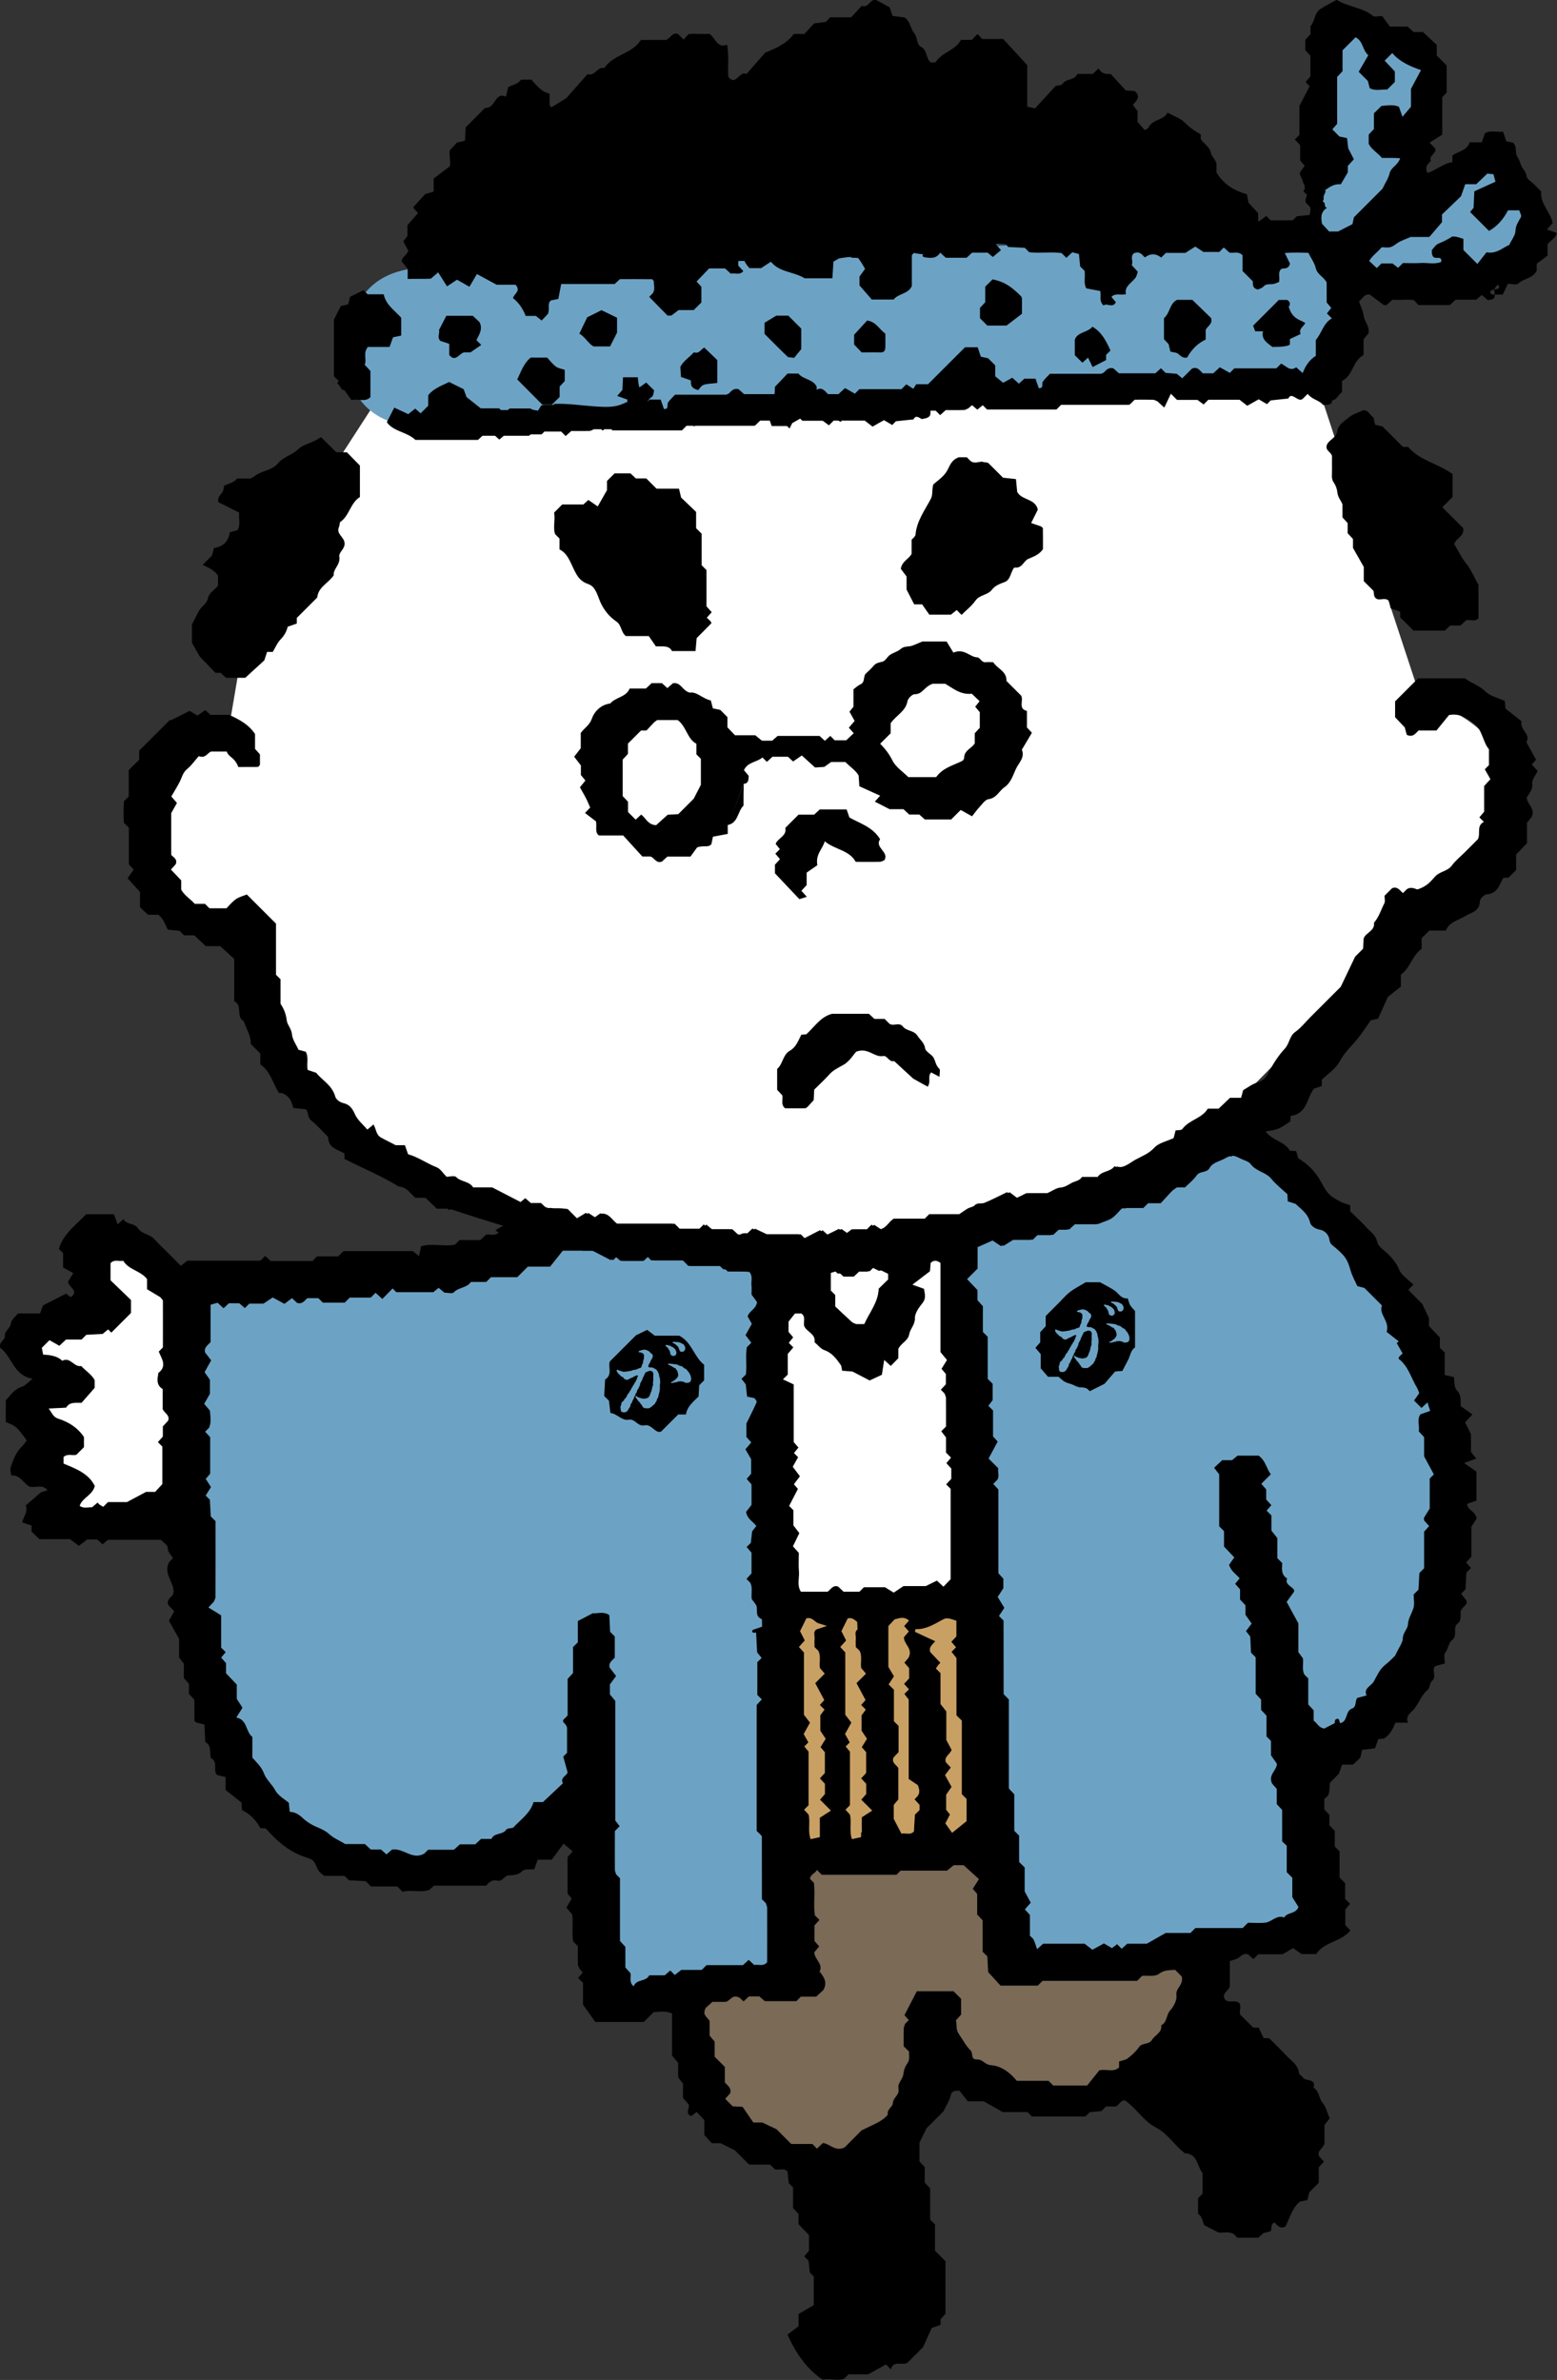 <?xml version="1.0" encoding="UTF-8"?><svg id="_レイヤー_2" xmlns="http://www.w3.org/2000/svg" viewBox="0 0 241.1 368.59"><rect x="0" y="0" width="241.1" height="368.59" fill="#333333" stroke="none"/><defs><style>.cls-1{fill:#6ca3c5;}.cls-2{fill:#fff;}.cls-3{fill:#c9a063;}.cls-4{fill:#7a6a56;}</style></defs><g id="_レイヤー_2-2"><path class="cls-2" d="M63.14,54.58l-1.16,1.79-22.99,35.54-3.6,21.21s-12,2.91-13.36,12.23c-1.35,9.31,2.41,16.31,2.41,16.31l14.03,4s2.1,52.18,79.91,48.02l14.2,16.32,11.42-18.93s25.67,1.61,48.19-21.03c22.51-22.64,24.99-28.29,24.99-28.29,0,0,13.55-2.75,15.99-16.4,2.44-13.65-13.11-17-13.11-17l-18.66-56.62-138.26,2.84Z"/><path d="M227.23,232.89c.48-.17.95-.33,1.4-.49v-4.48c-.44-.31-1.08-.77-1.91-1.35.82-.29,1.29-.46,1.88-.67-.24-.3-.44-.57-.82-1.04v-2.75c-.48-.96-.7-1.41-.91-1.83.38-.42.65-.71,1.13-1.22-.64-.45-1.3-.92-1.8-1.28-.06-1.03.1-1.76-.62-2.48-.44-.44-.34-1.42-.45-2.03-.56-.13-.93-.21-1.42-.32v-3.48c-.34-.33-.53-.53-.75-.75v-1.58c-.56-.59-1.11-1.17-1.68-1.76v-1.24c-.42-.87-.68-1.44-1.05-2.2-.6-.6-1.37-1.37-2.12-2.14-.02-.02.12-.18.2-.3.17-.17.37-.36.56-.55-.77-.77-1.85-1.41-2.22-2.34-.37-.92-.91-1.55-1.53-2.21-.64-.69-1.7-1.28-1.86-2.06-.23-1.1-1.01-1.53-1.61-2.19-.81-.91-1.73-1.72-2.57-2.54v-.96c-.46-.16-.95-.27-1.39-.49-1.82-.93-2.11-1.23-3.12-3.1q-1.24-2.31-3.53-3.67c-.13-.43-.24-.79-.34-1.12-.37-.02-.63-.04-.97-.06-.78-1.44-2.67-1.53-3.75-2.97.09-.02.18-.03.27-.04-2.98-1.21-6.06-2.19-9.17-3.02-.99,1.11-2.66,1.41-3.58,2.69-.16.22-.71.16-1.05.22-.12.46-.22.82-.31,1.19-1.02.48-2.3.73-3,1.5-.85.93-1.97,1.32-2.94,1.86-.92.51-1.91,1.51-3.23,1.01-.63.91-1.98.68-2.59,1.65h-2.43c-.39.62-1.09.64-1.63.94-.58.33-1.04.65-1.76.71-.59.05-1.14.48-1.98.86h-3.24c-.86.42-1.31.65-1.69.83-.55-.42-.95-.72-1.3-.99-1.27.61-2.38,1.2-3.54,1.67-.45.18-1.03-.1-1.48.38-.23.25-.69.28-1.02.46-.44.25-.85.56-1.36.9h-4.65c-.29.29-.48.48-.69.69h-4.78c-.85.46-1.15,1.57-2.33,1.68-.34-.22-.74-.48-1.14-.74-.19.19-.38.38-.72.72h-2.35c-.48.37-.74.56-.91.69-.47-.33-.78-.55-1.07-.76-.76.38-1.43.71-2.03,1-.43-.39-.71-.64-.89-.8-.93.48-1.8.92-2.65,1.36-.21-.21-.4-.4-.73-.73h-5.22c-1.01-.48-1.47-.69-1.87-.88-.41.39-.71.66-1,.93h-1.6c-.31-.28-.6-.55-.91-.84h-3.16c-.33-.28-.61-.51-.88-.73-.25.25-.44.44-.68.68h-3.41c-.27-.27-.46-.46-.8-.8h-8.9c-.82-.6-1.14-1.47-2.23-1.59-.29.21-.68.49-1.01.72-.45-.3-.87-.57-1.22-.8-.7.42-1.24.75-1.62.98-.71-.71-1.28-1.28-1.58-1.59-1.12-.19-1.97,0-2.71-.19-.63.31-1.29.58-1.97.82-2.24.75-4.51,1.3-6.49,2.65-.02.01-.03,0-.05.02.18.1.35.21.5.35-.61.6-1.33.17-1.93.32-.31.28-.6.55-.91.84h-3.2c-.22.22-.41.41-.7.7-1.69.36-3.6-.27-5.26.26-.12.59-.2.96-.31,1.51-.41-.33-.68-.55-.96-.77h-10.74c-.29.29-.48.48-.82.82h-3.29c-.31.33-.49.52-.66.71h-6.5c-.3-.27-.58-.52-.86-.78-.21.22-.41.41-.74.74h-11.31c-.48.38-.74.59-1,.79-.76-.76-1.43-1.43-2.1-2.1-.67-.67-1.38-1.31-2-2.02-.7-.81-1.95-.76-2.55-1.71-.52-.81-1.76-.51-2.24-1.39-.28.25-.56.49-.91.8-.2-.54-.37-1.01-.57-1.57h-4.3c-1.59,1.69-3.56,3.04-4.22,5.38.27.26.46.45.65.64v2.23c.32.17,1.02.55,1.58.86-.39.65-.65,1.08-.82,1.35.2.96,1.8,1.45.4,2.38-.28-.23-.55-.45-.69-.55-1.35.69-2.57,1.32-3.59,1.84-.2.56-.33.91-.45,1.24h-3.42c-.37.48-1.03.97-1.09,1.52-.09.84-1.04,1.15-.95,2.1.04.46-1,.86-.69,1.71,1.83,1.34,2.06,4.34,5,4.77-.64.5-1.09,1.07-1.67,1.25-1.24.4-1.83,1.42-2.48,2.11v3.35c1.64.68,1.65.66,3.24,2.85-.21.27-.41.61-.68.87-.97.91-1.42,2.11-1.81,3.32-.11.34.04.76.09,1.24,1.44-.11,1.92,1.26,2.85,1.74.97.2,1.96-.43,2.78.53-.41.13-.76.25-1.05.35-.82.71-1.61,1.4-2.32,2.01.38,1.16-.47,1.81-.54,2.64.51.17.98.34,1.43.49v.93c.38.37.77.74,1.21,1.17h4.73c.46.34.87.64,1.39,1.04.46-.35.86-.66,1.28-.99h1.54c.31.27.59.52.85.75.33-.28.63-.54.82-.7h8.19c.41.44,1.08.84,1.07,1.22-.01.76.56,1.1.8,1.64-.21.21-.4.4-.53.53-1.13,1.87.9,3.25.61,4.94-.23.6-1.12.86-.8,1.75.24.26.52.55.93,1-.26.47-.57,1-.82,1.45.5.9.99,1.78,1.57,2.81v2.89c.34.44.57.75.74.97v2.22c.24.27.5.56.79.9v1.55c.28.3.56.6.84.9,0,1.07,0,2.15.01,3.23,0,.1.18.19.28.29.37.1.73.19,1.27.33.04.86.08,1.77.12,2.69,1.05.56.64,1.63.86,2.48,1.23.56.24,2.06,1.01,2.64.54.13.9.23,1.29.32v2c.8.63,1.74,1.38,2.45,1.94.05.66.07.92.09,1.18q1.8.85,2.84,2.79c.27.01.53.02.82.04,1.66,1.84,3.45,3.51,5.9,4.36.45.16,1.03.31,1.37.58.45.35.57,1.09.92,1.61.21.31.57.52.9.8h3.13c.26.26.45.45.68.68.87.05,1.78.09,2.58.13.31.31.5.5.83.83h4.07c.34.33.53.53.82.82,1.33-.37,2.83.21,4.15-.31.3-.26.49-.44.72-.64h8.09c.42-.6.97-.96,1.71-.78.81.19,1.08-.74,1.7-.8.79-.07,1.51,0,2.19-.69.36-.36,1.23-.2,1.84-.27.19-.54.36-1.01.52-1.48h2.18c.5-.68,1.2-1.62,1.83-2.48.62.52,1.02.86,1.41,1.19-.32.36-.58.66-.79.88v5.66c.28.34.5.62.63.77-.32.56-.57,1-.81,1.42.36.42.62.72.9,1.05.17,1.41-.08,2.88.14,4.17.34.34.53.53.73.73,0,.93-.02,1.88.01,2.83,0,.24.17.47.26.7.17.19.34.38.49.56-.24.28-.48.56-.72.84.23.23.42.42.76.76v3.37c.95,1.35,1.5,2.12,1.9,2.68h7.52l1.5-1.5c.91-.08,1.83-.26,2.87.18v6.53c.41.5.66.8.94,1.13v2.24c.33.43.57.74.75.96v2.22c.23.26.49.56.85.98.31.46-.65,1.46.44,1.84.3-.23.56-.44.83-.64.45.48.82.87,1.18,1.26v2.32c.44.48.81.88,1.16,1.26h1.36c.81.41,1.38.69,2.22,1.11.53.53,1.3,1.29,2.21,2.21h3.25c.33.33.53.53.72.72.62.18,1.34-.25,1.96.32.07.6.13,1.24.2,1.83.24.24.43.43.67.67v3.17c.28.32.54.62.84.95v1.55c.56.59,1.12,1.17,1.62,1.7v2.42c-.28.33-.51.61-.74.88.24.24.43.43.67.67.07.6.13,1.24.2,1.83.24.24.43.43.61.61v4.44c-.81.47-1.57.92-2.35,1.37v1.89c-.49.37-1.13.86-1.71,1.31q2.11,4.78,5.46,6.99c1.04-.23,2.25.21,3.28-.14.32-.32.51-.51.71-.7h3.03c1.04-.58,1.9-1.06,2.76-1.54.19.19.38.38.77.77.41-1.52,1.74-.5,2.58-1.05.86-.86,1.73-1.72,2.4-2.4.51-1.14.92-2.05,1.33-2.96.46-.16.93-.32,1.37-.48v-.87c.29-.32.56-.62.76-.85v-8.15c-.52-.52-1-1-1.62-1.62v-4.07c-.33-.33-.53-.53-.75-.75v-4.82c-.28-.31-.55-.6-.84-.92v-2.39c-.28-.3-.55-.6-.81-.87v-2.93c.41-.84.69-1.4,1.09-2.21.85-.85,1.9-1.9,2.62-2.62.52-1.09.98-1.73,1.12-2.44.16-.76.6-.75,1.36-.76.4.51.9,1.14,1.29,1.64h2.46c1.06.6,1.94,1.1,2.95,1.67h3.83c.25.25.44.44.68.68h8.3l.66-.66c.64-.06,1.28-.13,1.81-.18.3-.3.49-.49.7-.7h1.58c.53-.39.87-1.12,1.43-.91,1.84,1.35,2.87,3.2,4.7,4.14,1.85.94,2.88,2.77,4.51,4.01,2.03.04,1.88,2.12,2.74,3.02v3.25c-.29.29-.48.48-.69.69v2.42c.71.44.7,1.32.97,1.77.85.43,1.51.78,2.18,1.12.78.09,1.6-.2,2.35.23.19.19.38.38.58.58h3.25c.29-.27.58-.54.77-.71.49-.13.86-.22,1.14-.29.24-.53-.07-1.18.64-1.34.45.49.88,1.04,1.67.59.65-1.38,1.06-2.89,2.21-3.85.47-.1.84-.17,1.16-.23.13-.49.22-.86.32-1.23.48-.48.96-.96,1.45-1.45v-2.4c.28-.31.54-.6.8-.88-.27-.3-.54-.59-.76-.84-.33-.91.61-1.15.85-1.96v-2.88c.33-.41.57-.71.8-1.01-.38-.87-.57-1.8-1.12-2.44-.6-.71-.47-1.81-1.37-2.3.43-1.58-1.33-.9-1.71-1.66-.12-.23-.52-.37-.54-.58-.14-1.35-1.25-1.97-2.04-2.82-.83-.89-1.72-1.73-2.58-2.6-.26-.01-.53-.02-.87-.04-.25-.53-.51-1.08-.77-1.63h-.85c-.68-.68-1.35-1.35-2.02-2.02-.16-.63.27-1.35-.19-1.82-.75-.55-1.74.24-2.25-.67-.31-.86.56-1.13.85-1.81v-3.98c.49-.18,1.05-.25,1.41-.55.44-.37.82-.67,1.4-.5.28.25.56.5.84.75.22-.22.41-.41.75-.75h3.77c.82-.48,1.26-.74,1.62-.95.57.4.99.69,1.32.92h2.27c1.21-1.93,3.88-1.87,5.28-3.66-.27-.29-.54-.58-.78-.83v-2.41c.28-.33.51-.6.74-.88-.24-.24-.43-.43-.77-.77v-2.44c-.33-.34-.53-.53-.86-.86v-4.07c-.34-.34-.53-.53-.74-.74v-2.4c-.28-.3-.56-.6-.84-.9v-1.59c-.28-.3-.55-.6-.78-.85v-1.66c1.07-.57.68-1.64.88-2.49.49-.49.96-.96,1.38-1.38.18-.53.34-.98.49-1.41h1.7c.45-.43.84-.81,1.13-1.08.11-.5.19-.86.26-1.21.76-.09,1.4-.17,2.01-.24.19-.52.36-.99.51-1.43.34-.03.61-.04.87-.07.91-.58,1.39-1.47,1.77-2.46h1.95c-.46-1.15.55-1.56,1.08-2.28.68-.93,1.06-2.06,2-2.84.34-.28.28-1.06.62-1.33.88-.67-.19-1.93.59-2.34.65-.17,1.01-.27,1.42-.38,0-.62-.21-1.32.05-1.65.49-.63.54-1.57,1.07-1.98.94-.73.04-1.91.83-2.53.66-.51.46-1.19.5-1.84.05-.74,1.31-1.08.83-1.83-.37-.47-.57-.73-.76-.98.29-.29.48-.48.68-.68.05-.91.1-1.82.14-2.59.33-.33.52-.52.71-.71-.26-.29-.51-.57-.75-.85.27-.3.53-.59.81-.91v-4.63c.38-.59.65-1.02.81-1.27-.17-1.19-1.51-1.29-1.45-2.35ZM26.04,220.07c-.27.29-.54.58-.82.88v1.58c-.27.3-.52.58-.77.86.22.22.41.41.69.69v5.81c-.4.43-.76.83-1.11,1.2h-1.4c-.99.53-1.77.95-2.96,1.58h-2.94c-.33.33-.52.52-.73.73-.18-.1-.38-.2-.55-.32-.11-.07-.19-.19-.33-.33-.27.23-.55.47-.85.72-.61-.03-1.28.26-1.92-.22.41-1.26,1.99-1.62,2.34-3.07-.96-1.94-2.89-2.66-4.84-3.47v-1.01c.65-.59,1.36-.16,1.99-.35.38-.38.76-.76,1.17-1.17v-1.58c-.96-1.46-2.42-2.36-4.02-2.86-.75-.24-.95-.91-1.47-1.6l2.73-.14c.49-.86,1.32-.76,2.39-.75.57-.65,1.26-1.44,2.03-2.32v-1.19c-.44-.87-1.38-1.43-2.09-2.2-1.12.23-1.69-1.47-2.92-.81-.81-.75-1.82-.89-2.97-.95-.07-.35-.13-.71-.2-1.05.43-.43.81-.81,1.17-1.18.53.3,1.05.6,1.53.87.45-.41.74-.69,1.04-.97h2.4l.73-.73c.76-.04,1.67-.09,2.54-.14.3-.25.57-.48.84-.7.25.25.44.44.5.5.91-.91,1.82-1.82,3.05-3.05v-2c-1.03-1-2.18-2.11-3.17-3.06v-2.64c.57-.66,1.3-.24,1.96-.38.84,1.42,2.7,1.53,3.69,2.84v1.57c.77.46,1.52.92,2.05,1.23.25.33.4.43.4.53.01,2.43,0,4.86,0,7.25-.23.23-.42.42-.64.64.43,1.09,1.35,2.23-.06,3.31-.15.92-.37,1.86.67,2.51v3.12c.3.63,1.15.92.84,1.77ZM148.05,255.12l-.7.7c.2.25.4.52.76.97v8.87c.32.32.51.51.83.82v11.39c.31.31.5.51.74.74v3.43c-.55.45-1.28,1.03-2.24,1.81-.21-.29-.56-.79-1.04-1.46.15-.3.38-.74.71-1.37-.09-.11-.29-.37-.58-.74v-2.34c.23-.33.52-.74.83-1.2-.32-.58-.62-1.12-1.01-1.83.28-.37.58-.77.89-1.17-.24-.25-.51-.54-.75-.8-.32-.88.56-1.15.88-1.93-.17-.32-.41-.76-.82-1.54v-4.42c-.26-.33-.5-.63-.9-1.14v-4.79l-.72-.72c.13-.19.25-.38.39-.56.08-.11.19-.19.31-.32-.53-.57-1.07-1.13-1.57-1.66-.26-.81.38-1.18.77-1.68-1.08-.5-2.11-.97-3.12-1.45-.03-.01.02-.18.06-.42,1.41.07,2.63-.59,3.84-1.27.97-.54.98-.53,2.48-.04v2.42c-.27.29-.53.58-.78.84.25.29.5.57.73.85ZM138.34,272.18c.25-.26.52-.56.8-.85v-4.05c-.19-.19-.38-.38-.71-.7v-4.89c-.33-.33-.52-.52-.82-.82.23-.35.47-.72.82-1.26-.21-.36-.47-.79-.86-1.45v-6.33c.25-.27.6-.66.95-1.02.79-.23,1.54-.48,2.23.18-.25.29-.51.58-.75.85.25.28.5.56.73.82-.28.33-.54.63-.76.89-.04,1.13,1.46,1.75.69,3.2-.09.11-.34.41-.63.75.22.25.46.53.73.85v1.59c-.25.27-.52.56-.78.84.25.28.51.57.76.85-.22.22-.41.41-.71.71.19.24.38.5.67.88v12.3c.52.35,1.19.8,1.4.94.59,1.35-.06,1.73-.5,2.2.27.29.53.58.78.86v.8c-.21.21-.4.4-.72.72-.04.77-.1,1.68-.15,2.59-.55.63-1.27.2-1.93.35-.34-.65-.68-1.3-1.19-2.29v-2.16c.15-.18.4-.48.71-.85v-4.84c-.2-.48-1.08-.76-.76-1.63ZM128.67,197.14c.31-.08.67-.18,1.01-.28.34.31.63.59.93.87h1.6c.29-.27.58-.54.88-.83h1.59c.21-.2.4-.4.67-.67.7.34,1.44.7,2.16,1.06v.86c-.47.46-.95.92-1.47,1.43-.04,2.08-1.42,3.66-2.22,5.47h-1.23c-.23-.1-.49-.17-.67-.33-.9-.81-1.77-1.65-2.56-2.39v-1.77c-.21-.21-.4-.4-.69-.69v-2.73ZM121.96,212.87v-3.19c.39-.46.63-.74.86-1.02-.24-.24-.43-.43-.7-.7.21-.26.42-.53.68-.85-.21-.25-.45-.53-.72-.85v-1.58c.28-.35.58-.74.95-1.21.48-.05.78-.05,1.07-.05.69.5.3,1.23.41,1.89.33.96,1.84,1.21,1.62,2.55.5.42.93,1.02,1.5,1.22,1.22.42,1.88,1.36,2.56,2.31.13.19.12.49.21.89.46.04.98.08,1.61.12.79.41,1.68.87,2.65,1.38.52-.24,1.16-.54,1.9-.88.1-.65.22-1.4.36-2.29.45.4.73.66,1.02.92.37-.38.74-.76,1.17-1.2v-1.45c.44-.91,1.5-1.23,1.68-2.25.15-.87.91-1.46.89-2.51-.02-.77.62-1.65,1.16-2.32.62-.76.36-1.46.24-2.22-.48-.17-.95-.34-1.79-.64,1.13-.86,2.07-1.58,2.72-2.08.06-.74.08-1,.1-1.27.43-.44.89-.48,1.52-.01v13.8c.41.5.65.8,1,1.23-.26.43-.53.86-.84,1.37.16.19.4.47.67.79v1.6c-.24.25-.51.55-.78.84.18.18.38.38.57.57.08.24.22.47.23.71.02,1.48.01,2.97.01,4.41-.24.24-.43.43-.74.74.18.24.38.5.74.97v2.35c.33.33.53.53.77.77-.23.27-.46.55-.72.85.24.26.5.55.76.84v1.59c-.27.29-.53.58-.79.86.21.21.4.4.69.69v14c-.37.38-.74.77-1.11,1.15-.31-.28-.6-.56-1.02-.94-.41.2-.86.42-1.73.85h-3.45c-.51.34-.93.62-1.51,1.01-.36-.22-.79-.49-1.34-.83h-3.28c-.29.29-.48.48-.69.69h-2.45c-.25-.24-.54-.51-.85-.8-.82-.29-1.14.48-1.64.8h-4.12c-.64-.99-.22-2.09-.3-3.12-.08-.94-.02-1.89-.02-2.89-.24-.27-.5-.56-.91-1.02.28-.58.61-1.26.99-2.04-.28-.36-.59-.76-.92-1.2v-2.35c-.22-.22-.41-.41-.66-.66.43-.83.87-1.68,1.36-2.64-.14-.16-.38-.44-.62-.72.29-.38.58-.78.93-1.24-.37-.49-.68-.9-1.11-1.47.25-.45.54-.96.83-1.48-.19-.19-.38-.38-.64-.64.21-.26.43-.53.69-.85-.22-.25-.46-.53-.73-.85v-8.93c-.55-.26-1.1-.52-1.67-.79.22-.22.41-.41.75-.74ZM131.86,281.07c.23-.23.42-.42.7-.7-.19-.25-.4-.51-.86-1.11.63-.09,1-.15,1.32-.19.15.15.31.23.33.34.18,1.45.05,2.89.1,4.37-.93,0-1.14-.71-1.63-1.02.26-.28.52-.57.76-.84-.25-.29-.49-.57-.73-.84ZM125.22,281.03c-.18-.2-.44-.48-.69-.76.21-.21.4-.4.69-.69v-8.3c-.22-.26-.44-.54-.66-.8.25-.25.44-.44.63-.63-.23-.41-.46-.82-.73-1.3.29-.51.59-1.06.98-1.76-.29-.37-.59-.77-.94-1.22v-9.65c-.26-.29-.53-.58-.78-.85.27-.3.53-.59.91-1.01-.21-.42-.44-.86-.73-1.44.28-.57.65-1.31.98-1.98.69-.17,1.04.21,1.47.55.37.29.92.35,1.69.62-.74.25-1.18.39-1.64.55-.53.41-.2,1-.26,1.5-.05.4,0,.81,0,1.23.19.18.38.37.59.57.45.86.09,1.81.25,2.68.26.3.5.58.74.86-.51.51-.99.99-1.47,1.47.46.86.92,1.72,1.4,2.62-.17.19-.43.48-.68.76.19.19.38.38.72.72-.17.23-.35.48-.65.88v2.39c.17.25.45.67.83,1.25-.22.36-.49.78-.8,1.29.16.19.4.47.67.79v3.22c-.23.25-.5.54-.77.83.26.28.53.57.78.84v1.59c-.27.31-.52.59-.76.87.51.51.99.99,1.69,1.69-.65.42-1.3.84-1.72,1.11v3c-.42.09-.87.19-1.42.31-.46-1.34-.01-2.56-.31-3.8ZM105.5,305.06c-.48.38-.74.59-1,.79l-.7-.7c-.27.23-.55.47-.87.75h-2.39c-.52,1.04-2,.55-2.41,1.7-.77-.64-.35-1.37-.49-2.04-.24-.26-.51-.56-.79-.87v-3.2c-.28-.3-.55-.6-.83-.9v-9.72c-.2-.2-.4-.4-.59-.59-.07-.24-.2-.48-.21-.72-.02-2.02,0-4.04,0-6,.26-.26.45-.45.74-.75-.19-.25-.4-.51-.68-.88v-18.53c-.27-.33-.52-.63-.83-1v-1.56c.26-.35.56-.76.96-1.29-.35-.46-.66-.86-.99-1.29-.24-.75.41-1.14.78-1.54v-3.3c-.22-.22-.41-.41-.72-.72-.04-.79-.08-1.71-.12-2.58-.91-.64-1.87-.21-2.56-.3-.83.43-1.5.78-2.33,1.21v3.3c-.33.33-.53.53-.74.73v4.03c-.28.3-.56.6-.84.9v5.67c-.2.2-.39.39-.61.61-.36.5.34.53.52,1.28v3.89l-.59.59.68,2.45c-.23.59-1.2.82-.73,1.68-1.03.97-2.02,1.9-3.09,2.91h-1.45c-.53,1.75-2.02,2.72-3.17,3.97-.37.1-.91.07-1.07.31-.56.84-1.86.42-2.28,1.42h-1.61c-.3.28-.59.55-.9.84h-2.37c-.33.29-.63.56-.94.84h-3.99c-.23.23-.42.43-.59.59-1.83,1.07-3.22-.89-4.99-.62-.25.21-.55.47-.87.75-.26-.24-.55-.49-.85-.76h-1.58c-.3-.28-.59-.55-.9-.84h-3.03c-.93-.55-1.78-.9-2.43-1.48-.6-.54-1.24-.85-1.97-1.15-.81-.33-1.6-.83-2.24-1.43-.59-.56-1.23-.92-1.97-.93-.05-.45-.07-.71-.14-1.39-.56-.5-1.63-1.07-2.1-1.95-.5-.94-1.39-1.65-1.71-2.53-.4-1.09-1.13-1.73-1.83-2.52v-3.21c-1.08-.83-.74-2.67-2.48-3,.36-.58.6-.97.95-1.52-.23-.36-.5-.78-.88-1.37v-2.21c-.56-.59-1.11-1.17-1.67-1.76v-1.57c-.27-.31-.52-.59-.75-.85.26-.31.48-.59.7-.85-.25-.25-.45-.45-.7-.7v-5c-.59-.36-1.29-.79-1.97-1.21.48-.52.66-.72.84-.91.08-.23.25-.46.25-.7.02-3.93.01-7.85.01-11.76-.21-.21-.4-.4-.74-.74-.04-.76-.09-1.67-.14-2.58-.19-.19-.38-.38-.65-.65.23-.37.47-.75.82-1.31-.23-.36-.5-.78-.81-1.27.18-.2.42-.48.69-.8v-5.65c-.25-.28-.52-.57-.78-.86.19-.19.38-.38.6-.6.4-.87.18-1.79.14-2.66-.28-.33-.53-.62-.89-1.05.24-.42.49-.86.89-1.56v-2.16c-.23-.33-.52-.74-.83-1.19.33-.59.63-1.13,1.02-1.83-.29-.38-.6-.78-.93-1.2-.24-.77.42-1.15.84-1.62v-5.79c.37-.1.73-.21,1.08-.3.34.31.63.58.92.85.28-.26.58-.53.83-.78h1.6c.32.27.6.51.87.75.24-.24.43-.43.69-.69h2.19c.53-.36.96-.64,1.43-.96.55.3,1.1.6,1.82.99.36-.27.76-.57,1.17-.88.25.23.54.5.78.73.87.27,1.22-.45,1.62-.73h1.68c.24.24.43.43.69.69h3.4c.26-.26.45-.45.78-.78h3.25l.74-.74c.28.26.57.51,1.05.95.52-.53,1.06-1.08,1.59-1.62.11.11.3.3.57.57h5.74c.16-.13.46-.37.82-.67.24.21.52.44.88.74.44,0,1.22.22,1.46-.04.74-.81,2.01-.65,2.64-1.61h2.38c.21-.21.41-.41.74-.74h4.07c.62-.62,1.1-1.1,1.63-1.63h3.45c.65-.81,1.4-1.75,1.97-2.47h4.94c1.11.57,1.97,1.02,2.84,1.47l.63-.63c.27.23.55.46.88.74h3.22c.25-.23.54-.51.84-.78.18.19.37.38.69.71h4.9l.86.86h4.88c.33.33.53.53.86.86h3.3c.63.72.29,1.42.36,2.06.06.53.01,1.08.01,1.49.36.5.66.91.86,1.18-.2,1.14-1.2,1.33-1.46,2.21.15.26.38.67.65,1.15-.29.52-.59,1.06-.98,1.75.29.38.59.78.9,1.18-.17.17-.37.37-.69.69-.24,1.3.04,2.78-.15,4.22l-.68.68c.19.25.39.51.66.85.06.55.13,1.19.21,1.91.39.08.76.16,1.16.24.1.18.38.47.32.61-.45,1.04-.97,2.04-1.59,3.31v2.08c.27.31.52.59.75.85-.29.33-.54.63-.9,1.06.24.42.49.86.89,1.55v2.22c-.15.18-.41.48-.69.82.22.26.47.54.74.85v3.18c-.31.4-.62.8-.84,1.08.19,1.1,1.02,1.44,1.59,2.18-.18.23-.39.5-.65.83-.06.55-.13,1.19-.2,1.77-.24.24-.43.43-.66.66.24.28.49.56.76.87v3.21c-.25.28-.51.57-.78.86.19.19.38.38.58.58.41.75.13,1.57.24,2.53.14.19.36.49.59.8.52.59-.21,1.76.86,2.25-.02,0-.05,0-.07.02.23.31.23.72.23,1.23-.44.15-.92.31-1.39.47-.5.56.44.49.47.43.07,1.34.12,2.25.16,3.07.27.34.49.61.69.87l-.66.66v5.07c.29.29.48.48.69.69-.26.28-.52.57-.79.86v19.52c.18.17.38.35.47.44.18.21.33.31.33.42.01,3.25.01,6.49.01,9.71.23.23.42.42.61.61.07.24.19.49.2.73.01,2.83,0,5.67,0,8.42-.62.7-1.35.28-1.99.42-.29-.27-.58-.54-.86-.8-.29.27-.58.54-.89.82h-5.65c-.22.22-.41.41-.74.74h-3.17ZM182.18,308.99c.1.75-.42,1.76-.98,2.37-.63.7-.44,1.84-1.38,2.29.16,1.16-.97,1.49-1.43,2.26-.47.79-1.5.38-2.01,1.12-.45.66-1.08,1.23-1.72,1.72-.37.29-.92.35-1.36.5v.91c-.8.81-1.8.23-3.06.46-.56.7-1.32,1.64-1.89,2.36h-5.23c-.21-.21-.4-.4-.74-.74h-4.91c-1.15-1.38-2.47-2.31-4.03-2.42-.91-.07-1.29-.93-2.1-.88-1.1.06-.59-.99-1-1.37-.76-.73-1.21-1.67-1.79-2.49-.57-.8-.33-1.51-.5-2.2.31-.34.58-.64.8-.88v-2.45c-.41-.41-.8-.8-1.18-1.18h-5.69c-.63,1.22-1.26,2.45-1.92,3.72.17.19.43.47.68.76-.19.19-.38.38-.57.58-.08.24-.21.48-.21.72-.03.94-.01,1.88-.01,2.76.25.25.45.44.82.82-.03.46.14,1.24-.17,1.69-.39.58-.62,1.07-.69,1.77-.06.59-.56,1.12-.75,1.71-.12.37.09.85-.05,1.2-.22.58-.81.92-.86,1.7-.04.51-.94.9-.75,1.69-.95,1.15-2.32,1.53-4.09,2.46-.6.6-1.65,1.66-2.58,2.6-1.42.75-2.28-.54-3.37-.67-.34.32-.63.59-.94.87-.18-.19-.36-.38-.68-.71h-3.28c-.91-.91-1.68-1.68-2.29-2.29-.75-.35-1.31-.62-2.2-1.04h-1.39c-.46-.66-.95-1.39-1.66-2.42-.26-.01-.9-.05-1.54-.09-.38-.38-.77-.77-1.15-1.15.26-.29.53-.58.76-.84.26-.84-.4-1.22-.82-1.7v-2.4c-.51-.51-.99-.99-1.59-1.59v-2.34c-.22-.26-.47-.56-.78-.92v-2.24c-.29-.66-1.24-.9-.59-2.08.11-.1.51-.46,1.02-.91h2.1c.74-.25.97-1.24,2.12-.63.03.03.32.3.6.56.29-.27.58-.54.83-.78h1.6c.34.3.64.56.85.74h4.9c.24-.24.43-.43.69-.69h2.36c.39-.36.78-.71,1.12-1.02.68-1.18.11-2.04-.57-2.88.6-1.22-.81-1.87-.82-2.99.22-.26.47-.56.76-.9-.23-.26-.47-.54-.74-.85v-2.4c.25-.28.51-.57.78-.86l-.71-.71c-.25-1.58.06-3.32-.15-5.04-.19-.19-.38-.38-.6-.6.03-.72.81-.82,1.05-1.39.27.27.46.46.75.75h11.58c.19-.19.38-.38.64-.64h7.19c.34-.27.64-.52,1.03-.84h1.53c.72.65,1.5,1.36,2.37,2.15-.37.58-.65,1.01-.96,1.5.18.2.42.48.69.8v3.18c.29.31.56.6.84.91v4.85c.2.2.39.39.73.73.04.76.09,1.67.13,2.43.71.78,1.35,1.47,1.92,2.1h5.77l.74-.74h14.64c.33-.33.52-.52.78-.78.84-.07,2,.17,2.6-.3.76-.59,1.44-.56,2.51-.62.32.32.77.79,1.01,1.03.31,1.36-.98,1.75-.82,2.88Z"/><path class="cls-1" d="M117.99,250.76v1.17c-.44.15-.92.31-1.39.47-.5.56.44.49.47.43.07,1.34.12,2.25.16,3.07.27.34.49.61.69.87-.27.27-.46.46-.66.66v5.07c.29.29.48.48.69.69-.26.28-.52.57-.79.86v19.52c.18.17.38.35.47.44.17.21.33.31.33.42.01,3.25.01,6.49.01,9.71.23.23.42.42.61.61.07.24.19.49.2.73.01,2.83,0,5.67,0,8.42-.62.7-1.35.28-1.99.42-.29-.27-.58-.54-.86-.8-.29.27-.58.54-.89.82h-5.64c-.22.22-.41.41-.74.74h-3.17c-.48.38-.74.59-1,.79l-.7-.7c-.27.23-.55.47-.87.75h-2.39c-.52,1.04-2,.55-2.41,1.7-.77-.64-.35-1.37-.49-2.04-.24-.26-.51-.56-.79-.87v-3.2c-.28-.3-.55-.6-.83-.9v-9.72c-.2-.2-.4-.4-.59-.59-.07-.24-.2-.48-.2-.72-.02-2.02,0-4.05,0-6,.26-.26.45-.45.74-.75-.19-.25-.4-.51-.68-.88v-18.53c-.27-.33-.52-.63-.83-1v-1.56c.26-.35.56-.76.96-1.29-.35-.46-.66-.86-.99-1.29-.24-.75.41-1.14.78-1.54v-3.3c-.22-.22-.41-.41-.72-.72-.04-.79-.08-1.71-.12-2.58-.91-.64-1.87-.21-2.56-.3-.83.43-1.5.78-2.33,1.21v3.3c-.33.33-.53.53-.74.73v4.03c-.28.3-.56.6-.84.9v5.67c-.2.2-.39.39-.61.61-.36.5.34.53.52,1.28v3.89c-.2.21-.4.4-.59.59,0,0,.68,2.45.68,2.45-.22.59-1.2.82-.73,1.68-1.03.97-2.02,1.9-3.09,2.91h-1.45c-.53,1.75-2.02,2.72-3.17,3.97-.37.1-.91.07-1.07.31-.56.84-1.86.42-2.28,1.42h-1.61c-.3.28-.59.55-.9.84h-2.37c-.33.29-.63.56-.94.84h-3.99c-.23.23-.42.43-.59.59-1.83,1.07-3.22-.89-4.99-.62-.25.21-.55.47-.87.75-.26-.24-.55-.49-.85-.76h-1.58c-.3-.28-.59-.55-.9-.84h-3.03c-.93-.55-1.78-.9-2.43-1.48-.6-.54-1.24-.85-1.97-1.15-.81-.33-1.6-.83-2.24-1.43-.59-.56-1.23-.92-1.97-.93-.05-.45-.07-.71-.14-1.39-.56-.5-1.63-1.07-2.11-1.95-.5-.94-1.39-1.65-1.71-2.53-.4-1.08-1.13-1.73-1.83-2.52v-3.21c-1.08-.83-.74-2.67-2.48-3,.36-.58.6-.97.95-1.52-.23-.35-.5-.78-.88-1.37v-2.21c-.56-.59-1.11-1.17-1.67-1.76v-1.57c-.27-.31-.52-.59-.75-.85.26-.31.48-.59.7-.85-.25-.25-.45-.45-.7-.7v-5c-.59-.36-1.29-.79-1.97-1.21.48-.52.66-.72.84-.91.08-.23.25-.46.25-.7.02-3.93.01-7.85.01-11.76-.21-.21-.4-.4-.74-.74-.04-.76-.09-1.67-.14-2.58-.19-.19-.38-.38-.65-.65.23-.37.47-.75.82-1.31-.23-.36-.5-.78-.81-1.27.18-.2.42-.48.69-.8v-5.65c-.25-.28-.52-.57-.78-.86.19-.19.38-.38.6-.6.4-.87.18-1.79.14-2.66-.28-.33-.53-.62-.89-1.05.24-.42.49-.86.89-1.56v-2.16c-.23-.33-.52-.74-.83-1.19.33-.59.63-1.13,1.02-1.83-.29-.38-.6-.78-.93-1.2-.24-.77.42-1.15.84-1.62v-5.79c.37-.1.73-.21,1.08-.3.34.31.63.59.92.85.28-.26.58-.53.83-.77h1.6c.32.27.6.51.87.75.24-.24.43-.43.69-.69h2.19c.53-.36.96-.64,1.43-.96.55.3,1.1.6,1.82.99.36-.27.76-.57,1.17-.88.25.23.54.5.78.73.87.27,1.22-.45,1.62-.73h1.68c.24.24.43.43.69.69h3.4c.26-.26.45-.45.78-.78h3.25l.74-.74c.28.26.57.51,1.05.95.52-.53,1.06-1.08,1.59-1.62.11.11.3.3.57.57h5.74c.16-.13.46-.37.82-.67.24.21.52.44.88.74.44,0,1.22.22,1.47-.04.74-.81,2.01-.65,2.64-1.61h2.38c.21-.21.41-.41.74-.74h4.07c.62-.62,1.1-1.1,1.63-1.63h3.45c.65-.81,1.4-1.75,1.97-2.47h4.94c1.11.57,1.97,1.02,2.84,1.47l.63-.63c.27.23.55.46.88.74h3.22c.25-.23.54-.51.84-.78.18.19.37.38.69.71h4.9c.33.33.53.53.86.86h4.88c.33.33.53.53.86.86h3.3c.63.72.29,1.42.36,2.06.06.53.01,1.08.01,1.49.36.5.66.91.86,1.18-.2,1.14-1.2,1.33-1.46,2.21.15.26.38.67.65,1.15-.29.52-.59,1.06-.98,1.75.29.38.59.78.9,1.18-.17.17-.37.37-.69.69-.24,1.3.04,2.78-.15,4.22l-.68.68c.19.25.39.51.66.85.06.55.13,1.19.21,1.91.39.08.76.16,1.16.24.1.18.38.47.32.61-.45,1.04-.97,2.04-1.59,3.31v2.08c.27.31.52.59.75.85-.28.33-.54.63-.9,1.06.24.42.49.86.89,1.55v2.22c-.15.18-.41.48-.69.82.22.26.47.54.74.85v3.18c-.31.4-.62.8-.84,1.08.19,1.1,1.02,1.44,1.59,2.18-.18.23-.39.5-.65.83-.06.55-.13,1.19-.2,1.77-.24.24-.43.43-.66.66.24.28.49.56.76.87v3.21c-.25.28-.51.57-.78.86.19.19.38.38.58.58.41.75.13,1.57.23,2.53.14.19.36.49.59.8.55.62-.31,1.89,1.02,2.33Z"/><path class="cls-1" d="M206.67,266.87c-.56.29-1.11.58-1.6.83-.86-.1-1.1-.85-1.65-1.22v-1.6c-.28-.31-.55-.6-.84-.91v-4.03c-.2-.2-.4-.4-.59-.59-.41-.75-.13-1.57-.23-2.52-.14-.19-.37-.5-.71-.96v-4.46c-.63-1.16-1.17-2.15-1.81-3.32.25-.34.54-.75,1.12-1.55.37-.69-1.59-.97-1.04-2.07-.98-.59-.81-1.58-.77-2.4-.28-.28-.48-.47-.75-.75v-3.11c-.27-.34-.51-.64-.92-1.16v-2.35l-.75-.75c.25-.28.49-.56.74-.84-.25-.28-.52-.57-.8-.88v-1.56c-.27-.31-.52-.59-.76-.87.51-.51.99-.99,1.47-1.47-.67-.9-.8-2.13-1.88-2.89h-3.27c-.17.14-.47.39-.85.7h-1.52c-.39.37-.78.73-1.26,1.18.21.26.41.53.79,1.01v8.05c.33.33.53.53.75.75v2.39c.55.58,1.09,1.16,1.59,1.68-.31.43-.6.85-.81,1.15.33,1.03,1.09,1.42,1.64,2.09-.22.26-.45.54-.7.85.23.26.49.54.76.85v1.58c.28.3.55.59.84.9v1.46c.36.52.65.93.96,1.37-.33.44-.56.74-.88,1.16.17.21.37.48.66.84.04.8.08,1.71.12,2.5.3.3.5.5.72.72v5.64c.28.31.55.6.84.91v1.59c.28.3.55.59.84.9v3.21c.21.21.4.4.69.7v2.22c.34.49.63.91.92,1.33-.03,1.04-1.41,1.7-.74,3.06.15.17.41.47.71.82v2.35c.28.31.55.6.84.91v4.88c.19.17.39.35.71.65v4.11c.33.34.53.53.86.86v3.01c.49.77.75,1.19.96,1.52-.46,1.16-1.76.76-2.21,1.63-1.18-.47-1.92.68-2.92.79-.92.11-1.87.02-2.69.02-.3.3-.49.49-.83.82h-7.32l-.76.76h-3.83c-1.02.58-1.9,1.08-2.94,1.67h-3.02c-.3.27-.58.52-.86.78-.22-.22-.41-.41-.71-.71-.25.19-.51.39-.8.61-.37-.22-.78-.46-1.24-.73-.53.29-1.07.6-1.78.98-.37-.29-.77-.59-1.21-.93h-6.42c-.3.27-.58.52-.94.84-.19-.54-.32-1.03-.54-1.48-.11-.23-.37-.39-.57-.59v-3.23c-.27-.3-.53-.58-.78-.86.28-.31.54-.61.91-1.03-.22-.42-.46-.86-.94-1.76v-3.7c-.33-.33-.53-.53-.86-.86v-4.07c-.33-.33-.53-.53-.75-.75v-5.64c-.28-.31-.55-.6-.84-.91v-13.78c-.19-.2-.38-.39-.56-.59-.09-.1-.25-.2-.25-.3-.01-3.79-.01-7.58-.01-11.34-.22-.22-.41-.41-.71-.71.22-.34.46-.7.83-1.26-.28-.46-.6-.99-1.03-1.69.23-.35.5-.77.88-1.35v-1.47c-.22-.24-.48-.53-.77-.85v-12.96c-.27-.3-.54-.59-.8-.88.19-.19.38-.38.62-.62.4-.56.04-1.23.16-1.8-.55-.55-1.03-1.03-1.5-1.5.46-.86.92-1.73,1.41-2.63-.18-.2-.45-.49-.72-.8v-4.02c-.21-.21-.4-.4-.72-.72.17-.23.36-.49.66-.88v-2.53c-.24-.24-.43-.43-.76-.76v-6.51c-.33-.33-.53-.53-.75-.75v-4c-.28-.31-.55-.6-.84-.92v-1.58c-.54-.57-1.08-1.13-1.61-1.69.53-.53,1.01-1.01,1.63-1.63v-3.32c.95-.42,1.75-.78,2.58-1.15.42.28.84.56,1.43.95.36-.22.79-.49,1.56-.97h3l.74-.74h2.4c.3-.28.6-.56.9-.84h1.59c.31-.28.6-.55.91-.84h3.57c.99-.41,1.63-.57,2.13-.91.55-.38.97-.94,1.6-1.56h3.25c.33-.34.53-.53.74-.74h1.95c.65-.71,1.47-1.59,2.27-2.46h1.5c.52-.52,1.28-1.11,1.8-1.85.52-.74,1.56-.35,1.99-1.13.49-.88,1.47-1,2.25-1.43,1.16-.64,1.4-.63,2.49-.08.56.29,1.31.44,1.64.89.82,1.13,2.3,1.21,3.17,2.25.77.93,1.74,1.69,2.51,2.41.03.48.04.75.06,1.11.33.1.69.22,1.2.38.8.78,1.92,1.47,2.26,2.91.11.48.75.96,1.53,1.1.73.13,1.37.73,1.48,1.64.03.24.15.52.33.67,2.09,1.7,2.4,2.18,2.93,4.01.24.83.68,1.61,1.04,2.41.37.1.73.19,1.1.29.86.86,1.72,1.72,2.71,2.71-.53,1.41,1.26,2.43.73,4.09.62.49,1.25.99,1.88,1.48-.11.08-.21.16-.32.25.3.53.6,1.06.91,1.6-.16.17-.36.36-.55.55-.03.1-.1.26-.07.28,1.51,1.15,1.94,2.99,2.86,4.51.13.21.19.46.34.83-.24.33-.52.73-.81,1.13.38.38.77.77,1.15,1.15.29-.26.57-.52.93-.85.13.42.25.77.42,1.31-.51.18-.97.34-1.5.52-.59.78-.12,1.75-.26,2.65.27.29.54.59.82.89v2.98c.58,1.07,1.04,1.93,1.51,2.79-.19.19-.38.38-.64.64v4.66c-.33.53-.62.95-.87,1.39-.06.1,0,.27,0,.45.24.27.5.57.78.87-.25.27-.51.56-.78.86v5.67l-.73.73c-.04.75-.09,1.67-.14,2.58-.19.19-.38.38-.75.75,0,.61.18,1.46-.05,2.17-.27.84-.79,1.53-.84,2.52-.04.65-.77,1.22-.79,2.11-.02.69-.58,1.36-1.19,2.68-.16.15-.81.85-1.55,1.43-.86.68-1.23,1.64-1.74,2.54-.44.77-1.64,1.07-1.13,2.19-.65.17-1.02.27-1.44.38-.39.47-.05,1.38-.82,1.65-1.08.39-.59,2.03-1.84,2.26-.09-.22-.14-.62-.27-.65-.49-.11-.57.25-.54.65ZM173.79,212.3c.29-.56.57-1.12.87-1.67.35-.67.39-1.51,1.08-1.96v-5.62c-.29-.36-.59-.63-.78-.97-.18-.32-.3-1.02-.38-1.01-1,.12-1.34-.75-1.98-1.18-.72-.5-1.53-.88-2.26-1.29h-2.22c-.92.56-1.73.96-2.43,1.5-.64.49-1.16,1.13-1.74,1.7-.67.67-1.34,1.34-2.02,2.02v1.59c-.28.3-.55.6-.83.9v1.57c-.27.31-.52.59-.75.85.28.33.54.63.81.96v2.2c.46.54.81.94,1.13,1.31h1.63c.35.29.63.59.97.78.32.18.71.25,1.06.38.35.14.68.34,1.04.43.37.1.8.03,1.15.16.29.11.52.39.62.48.63-.32,1.08-.55,2.27-1.14.23-.27,1.02-1.19,1.62-1.89.62-.06.88-.08,1.14-.11Z"/><path class="cls-4" d="M110.67,318.53v-2.34c-.22-.26-.47-.56-.78-.92v-2.24c-.29-.66-1.24-.9-.59-2.08.11-.1.51-.46,1.02-.91h2.1c.74-.25.97-1.24,2.12-.63.03.03.32.3.6.56.29-.27.58-.54.83-.78h1.6c.34.3.64.56.85.74h4.9c.24-.24.43-.43.69-.69h2.36c.39-.36.78-.71,1.12-1.02.68-1.18.11-2.04-.57-2.88.6-1.22-.81-1.87-.82-2.99.22-.26.47-.56.76-.9-.23-.26-.47-.54-.74-.85v-2.4c.25-.28.51-.57.78-.86-.19-.19-.38-.38-.71-.7-.25-1.58.06-3.32-.15-5.04-.19-.19-.38-.38-.6-.6.03-.72.81-.82,1.05-1.39.27.27.46.46.75.75h11.58c.19-.19.38-.38.64-.64h7.19c.34-.27.64-.52,1.03-.84h1.53c.72.65,1.5,1.36,2.37,2.15-.37.58-.65,1.01-.96,1.5.18.2.42.48.69.8v3.18c.29.31.56.6.84.91v4.85c.2.2.39.39.73.73.04.76.09,1.67.13,2.43.71.78,1.35,1.47,1.92,2.1h5.77l.74-.74h14.64c.33-.33.52-.52.78-.78.84-.07,2,.17,2.6-.3.76-.59,1.44-.56,2.51-.62.32.32.77.79,1.01,1.03.31,1.36-.98,1.75-.82,2.88.1.75-.42,1.76-.98,2.37-.63.7-.44,1.84-1.38,2.29.16,1.16-.97,1.49-1.43,2.26-.47.79-1.5.38-2.01,1.12-.45.66-1.08,1.23-1.72,1.72-.37.29-.92.35-1.36.5v.91c-.8.81-1.8.23-3.06.46-.56.7-1.32,1.64-1.89,2.36h-5.23c-.21-.21-.4-.4-.74-.74h-4.91c-1.15-1.38-2.47-2.31-4.03-2.42-.91-.07-1.29-.93-2.1-.88-1.1.06-.59-.99-1-1.37-.76-.73-1.21-1.67-1.79-2.49-.57-.8-.33-1.51-.5-2.2.31-.34.58-.64.8-.88v-2.45c-.41-.41-.8-.8-1.18-1.18h-5.69c-.63,1.22-1.26,2.45-1.92,3.72.17.19.43.47.68.76-.19.19-.38.38-.58.57-.07.24-.21.48-.21.72-.03.94-.01,1.88-.01,2.76.25.25.45.44.82.82-.03.46.14,1.24-.17,1.69-.39.58-.62,1.07-.69,1.77-.06.59-.56,1.12-.75,1.71-.12.37.09.85-.05,1.2-.22.58-.81.92-.86,1.7-.04.51-.94.9-.75,1.69-.95,1.15-2.32,1.53-4.09,2.46-.6.6-1.65,1.66-2.58,2.6-1.42.75-2.28-.54-3.37-.67-.34.32-.63.59-.94.87-.18-.19-.36-.38-.68-.71h-3.28c-.91-.91-1.68-1.68-2.29-2.29-.75-.35-1.31-.62-2.2-1.04h-1.39c-.46-.66-.95-1.39-1.66-2.42-.26-.01-.9-.05-1.54-.09-.38-.38-.77-.77-1.15-1.15.26-.29.53-.58.76-.84.26-.84-.4-1.22-.82-1.7v-2.41c-.51-.51-.99-.99-1.59-1.59Z"/><path class="cls-2" d="M123.07,203.43h1.03c.69.5.3,1.23.41,1.89.33.96,1.84,1.21,1.62,2.55.5.42.93,1.02,1.5,1.22,1.22.42,1.88,1.36,2.56,2.31.13.19.12.49.21.89.46.04.98.08,1.61.13.79.41,1.68.87,2.65,1.38.52-.24,1.16-.54,1.9-.88.1-.65.22-1.4.36-2.29.45.4.73.66,1.02.92.37-.38.74-.76,1.17-1.2v-1.45c.44-.91,1.5-1.23,1.68-2.25.15-.87.91-1.46.89-2.51-.02-.77.62-1.65,1.16-2.32.62-.76.36-1.46.24-2.22-.48-.17-.95-.34-1.79-.64,1.13-.86,2.07-1.58,2.72-2.08.06-.74.08-1,.1-1.27.43-.44.89-.48,1.52-.01v13.8c.41.5.65.8,1,1.23-.26.43-.53.86-.84,1.37.16.19.4.47.67.79v1.6c-.24.25-.51.55-.78.84.18.18.38.38.57.57.08.24.22.47.23.71.02,1.48.01,2.97.01,4.41-.24.24-.43.43-.74.74.18.24.38.5.74.97v2.35c.33.33.53.53.77.77-.23.27-.46.55-.72.85.24.26.5.55.76.84v1.59c-.27.29-.53.58-.79.86.21.21.4.4.69.69v14c-.37.38-.74.77-1.11,1.15-.31-.28-.6-.56-1.01-.94-.41.2-.86.42-1.73.85h-3.45c-.51.34-.93.62-1.51,1.01-.36-.22-.79-.49-1.34-.83h-3.28c-.29.29-.48.48-.69.69h-2.45c-.25-.24-.54-.51-.85-.8-.82-.29-1.14.48-1.64.8h-4.12c-.64-.99-.22-2.09-.3-3.12-.08-.94-.02-1.89-.02-2.89-.24-.27-.5-.56-.91-1.02.28-.58.61-1.26.99-2.04-.28-.36-.59-.76-.92-1.2v-2.35c-.22-.22-.41-.41-.66-.66.43-.83.87-1.68,1.36-2.64-.14-.16-.38-.44-.62-.72.29-.38.58-.78.93-1.24-.37-.49-.68-.9-1.11-1.47.25-.45.54-.96.83-1.48-.19-.19-.38-.38-.64-.64.21-.26.43-.53.69-.85-.22-.25-.46-.53-.73-.85v-8.93c-.55-.26-1.1-.52-1.67-.79.22-.22.41-.41.75-.74v-3.19c.39-.46.63-.74.86-1.02-.24-.24-.43-.43-.7-.7.21-.26.42-.53.68-.85-.21-.25-.45-.53-.72-.85v-1.58c.29-.37.6-.77.99-1.26Z"/><path class="cls-2" d="M7.51,218.15c.91-.05,1.82-.09,2.73-.14.49-.86,1.32-.76,2.39-.75.57-.65,1.26-1.44,2.03-2.32v-1.19c-.44-.87-1.38-1.43-2.09-2.2-1.12.23-1.69-1.47-2.92-.81-.81-.75-1.82-.89-2.97-.95-.07-.35-.13-.71-.2-1.05.43-.43.81-.81,1.18-1.18.53.3,1.05.6,1.53.87.45-.41.74-.69,1.04-.97h2.4c.2-.2.39-.39.73-.73.76-.04,1.67-.09,2.54-.14.3-.25.57-.48.84-.7.25.25.44.44.5.5.91-.91,1.82-1.82,3.05-3.05v-2c-1.03-1-2.18-2.11-3.17-3.06v-2.64c.57-.66,1.3-.24,1.96-.38.84,1.42,2.7,1.53,3.69,2.84v1.57c.77.46,1.52.92,2.05,1.23.25.33.4.43.4.53.01,2.43,0,4.86,0,7.25-.23.23-.42.42-.64.64.43,1.09,1.35,2.23-.06,3.31-.15.92-.37,1.86.67,2.5v3.12c.3.63,1.15.92.84,1.77-.27.29-.54.58-.82.88v1.58c-.27.3-.52.58-.77.86.22.22.41.41.69.69v5.81c-.4.43-.76.83-1.11,1.2h-1.4c-.99.53-1.77.95-2.96,1.58h-2.94c-.33.33-.52.52-.73.73-.18-.1-.38-.2-.55-.32-.11-.07-.19-.19-.33-.33-.27.23-.55.47-.85.72-.61-.03-1.28.26-1.92-.22.41-1.26,1.99-1.62,2.34-3.07-.96-1.94-2.89-2.66-4.84-3.47v-1.01c.65-.59,1.36-.16,1.99-.35.38-.38.76-.76,1.17-1.17v-1.58c-.96-1.46-2.42-2.36-4.02-2.86-.75-.24-.95-.91-1.47-1.6Z"/><path class="cls-3" d="M148.09,251.01v2.42c-.27.29-.53.58-.78.84.25.29.5.57.73.85-.23.23-.42.42-.7.7.2.25.4.52.76.97v8.87c.32.32.51.51.83.82v11.39c.31.31.5.51.74.74v3.43c-.55.45-1.28,1.03-2.24,1.81-.21-.29-.56-.79-1.04-1.46.15-.3.38-.74.71-1.37-.09-.11-.29-.37-.58-.74v-2.34c.23-.33.52-.74.83-1.2-.32-.58-.62-1.12-1.01-1.83.28-.37.58-.77.89-1.17-.24-.25-.51-.54-.75-.8-.32-.88.56-1.15.88-1.93-.17-.32-.41-.76-.82-1.54v-4.42c-.26-.33-.5-.63-.9-1.14v-4.79c-.33-.33-.52-.52-.72-.72.13-.19.25-.38.39-.56.08-.11.19-.19.31-.32-.53-.57-1.07-1.13-1.57-1.66-.26-.81.38-1.18.77-1.68-1.08-.5-2.11-.97-3.12-1.45-.03-.01.02-.18.06-.42,1.41.07,2.63-.59,3.84-1.27.97-.54.98-.53,2.48-.04Z"/><path class="cls-3" d="M139.14,267.28c-.19-.19-.38-.38-.71-.7v-4.89c-.33-.33-.52-.52-.82-.82.23-.35.47-.72.82-1.26-.21-.36-.47-.79-.86-1.45v-6.33c.25-.27.6-.66.95-1.02.79-.23,1.54-.48,2.23.18-.25.29-.51.57-.75.85.25.28.5.56.73.82-.28.33-.54.63-.76.89-.04,1.13,1.46,1.75.7,3.2-.09.11-.34.41-.63.75.22.25.46.53.73.85v1.59c-.25.27-.52.56-.78.84.25.28.51.57.76.85-.22.22-.41.41-.71.71.19.24.38.5.67.88v12.3c.52.35,1.19.8,1.4.94.59,1.35-.06,1.73-.5,2.2.27.29.53.58.78.86v.8c-.21.21-.4.4-.72.72-.04.77-.1,1.68-.15,2.59-.55.63-1.27.2-1.93.35-.34-.65-.68-1.3-1.19-2.29v-2.16c.15-.18.4-.48.71-.85v-4.84c-.2-.48-1.08-.76-.76-1.63.25-.26.52-.56.8-.85v-4.05Z"/><path class="cls-3" d="M126.12,255.09c.19.18.38.37.59.57.45.86.09,1.81.25,2.68.26.3.5.58.74.86-.51.51-.99.99-1.47,1.47.46.86.92,1.72,1.4,2.62-.17.19-.43.48-.68.76.19.19.38.38.72.72-.17.23-.35.48-.65.88v2.39c.17.25.45.67.83,1.25-.22.36-.49.78-.8,1.29.16.19.4.47.67.79v3.22c-.23.25-.5.54-.77.83.26.28.53.57.78.84v1.59c-.27.31-.52.59-.76.87.51.51.99.99,1.69,1.69-.65.42-1.3.84-1.72,1.11v3c-.42.09-.87.19-1.42.31-.46-1.34-.01-2.56-.31-3.8-.18-.2-.44-.48-.69-.76.21-.21.4-.4.69-.69v-8.3c-.22-.26-.44-.54-.66-.8.25-.25.44-.44.63-.63-.23-.41-.46-.82-.73-1.3.29-.51.59-1.06.98-1.76-.29-.37-.59-.77-.94-1.22v-9.65c-.26-.29-.53-.58-.78-.85.27-.3.53-.59.91-1.01-.21-.42-.44-.86-.73-1.44.28-.57.65-1.31.98-1.98.69-.17,1.04.21,1.47.55.37.29.92.35,1.69.62-.74.25-1.18.39-1.64.55-.53.41-.2,1-.26,1.5-.05.4,0,.81,0,1.23Z"/><path class="cls-3" d="M132.78,252.36c-.53.41-.2,1-.26,1.5-.05.4,0,.81,0,1.23.19.18.38.37.59.57.45.86.09,1.81.25,2.68.26.3.5.58.74.86-.51.51-.99.99-1.47,1.47.46.86.92,1.72,1.4,2.62-.17.19-.43.48-.68.76.19.19.38.38.72.72-.17.23-.35.48-.65.88v2.39c.17.25.45.67.83,1.25-.22.36-.49.78-.8,1.29.16.19.4.47.67.79v3.22c-.23.25-.5.54-.77.83.26.28.53.57.78.84v1.59c-.27.31-.52.59-.76.87.51.51.99.99,1.69,1.69-.65.42-1.3.84-1.72,1.11v3c-.42.09-.87.19-1.42.31-.46-1.34-.01-2.56-.31-3.8-.18-.2-.44-.48-.69-.76.21-.21.4-.4.69-.69v-8.3c-.22-.26-.44-.54-.66-.8.25-.25.44-.44.63-.63-.23-.41-.46-.82-.73-1.3.29-.51.59-1.06.98-1.76-.29-.37-.59-.77-.94-1.22v-9.65c-.26-.29-.53-.58-.78-.85.27-.3.53-.59.91-1.01-.21-.42-.44-.86-.73-1.44.28-.57.65-1.31.98-1.98.69-.17,1.04.21,1.47.55l.05,1.17Z"/><path class="cls-2" d="M129.36,202.33v-1.77c-.21-.21-.4-.4-.69-.69v-2.73c.31-.08.67-.18,1.01-.28.34.31.63.59.93.87h1.6c.29-.27.58-.54.88-.83h1.59c.21-.2.4-.4.67-.67.7.34,1.44.7,2.16,1.06v.86c-.47.46-.95.92-1.47,1.43-.04,2.08-1.42,3.66-2.22,5.47-.43,0-.83,0-1.24,0-.23-.11-.49-.17-.67-.33-.9-.81-1.77-1.65-2.56-2.39Z"/><path class="cls-3" d="M131.7,279.26c.63-.09,1-.15,1.32-.19.15.15.31.23.33.34.18,1.45.05,2.89.1,4.37-.93,0-1.14-.71-1.63-1.02.26-.28.52-.57.76-.84-.25-.29-.49-.57-.73-.84.23-.23.42-.42.7-.7-.19-.25-.4-.51-.86-1.11Z"/><path d="M105.01,219.07c-.66.66-1.51,1.51-2.62,2.62-.85.43-1.53-1.18-2.52-.95-1.12.27-1.5-1.05-2.5-.87-1.11.2-1.77-.93-2.85-1.04-.07-.62-.15-1.26-.22-1.89-.2-.2-.39-.39-.74-.74.04-.75.09-1.65.14-2.55,1.21-.75.41-1.97.74-2.81,1.26-1.26,2.49-2.49,4.04-4.04.2-.1.87-.42,1.73-.84.33.25.72.55,1.18.9h3.79c1.98,1.02,2.28,3.29,3.85,4.5v2.42c-.2.2-.38.39-.76.76-.02.45-.06,1.08-.09,1.72-.81.83-1.78,1.55-1.96,2.8h-1.2Z"/><path d="M173.79,212.3c-.26.02-.52.05-1.14.11-.6.7-1.38,1.61-1.62,1.89-1.19.6-1.63.82-2.27,1.14-.1-.08-.33-.37-.62-.48-.36-.13-.78-.06-1.15-.16-.36-.09-.69-.29-1.04-.43-.35-.13-.74-.2-1.06-.38-.34-.19-.62-.49-.97-.78h-1.63c-.32-.37-.67-.78-1.13-1.31v-2.2c-.28-.32-.53-.62-.81-.96.23-.26.48-.54.75-.85v-1.57c.28-.3.55-.6.83-.9v-1.59c.68-.68,1.35-1.35,2.02-2.02.57-.57,1.1-1.21,1.74-1.7.7-.54,1.5-.94,2.43-1.5h2.22c.73.41,1.54.8,2.26,1.29.63.43.98,1.3,1.98,1.18.08,0,.2.69.38,1.01.19.34.49.62.78.97v5.62c-.68.45-.72,1.3-1.08,1.96-.29.55-.58,1.11-.87,1.67Z"/><path class="cls-1" d="M102.18,213.37c0,.27.07.65.04.83-.07.37-.04.57-.04.85.01.29-.11.61-.16.92-.13.2,0,.34-.12.45-.09.19-.18.22-.18.42-.05.18-.16.22-.22.38-.01.13-.19.29-.26.34-.2.12-.32.33-.49.39-.22.19-.29.16-.6.16-.38,0-.55-.08-.64-.25-.09-.16-.08-.27-.16-.24-.09-.07-.07-.23-.23-.31-.04-.14-.09-.18-.19-.24-.09-.04-.16-.27-.29-.39-.13-.11-.09-.23-.16-.2-.05-.08-.14-.2-.07-.26.08-.08.14.04.41.18.12.05.33.09.46.15.19.06.33.06.45.07.31-.05.35-.03.6-.16.2-.12.2-.19.34-.5.01-.15.19-.39.26-.73.04-.2.04-.31.15-.62.14-.2-.03-.31.05-.65.09-.38-.04-.72.05-1.03-.03-.38-.07-.58-.47-.62-.18-.05-.45.14-.76.24-.12.26-.15.3-.2.43-.11.11-.05.2-.15.33-.19.11-.04.16-.12.31-.08.07-.04.16-.14.28-.18.18-.04.15-.11.25-.2.12-.04.18-.16.43-.08.2-.2.42-.3.62-.19.08-.08.3-.19.45-.1.14-.2.2-.19.38-.12.2-.18.26-.18.38-.05.08-.09.27-.19.39-.15.18-.04.22-.14.3-.05.11-.04.22-.14.27-.11.05-.07.15-.12.27.02.23-.08.19-.12.33-.14.2-.18.26-.23.39-.22.29-.35.39-.71.37-.42-.04-.45-.2-.45-.58-.1-.26-.01-.34.09-.61-.01-.19.05-.41.29-.54.16-.07.14-.27.3-.41.29-.22.19-.27.27-.39.11-.18.09-.27.24-.38.12-.12.14-.18.22-.37.18-.12.19-.37.39-.64.14-.16.11-.27.19-.35.23-.12.05-.19.22-.35.15-.09.14-.3.25-.47.16-.18.01-.27.2-.45.07-.12-.07-.24-.18-.18-.09.03-.15.03-.26.12-.11.05-.23.07-.31.16-.09.14-.22.03-.31.12-.08.11-.22.07-.26.14-.19.16-.38.16-.47.13-.25-.07-.22-.08-.45-.27,0-.2-.15-.11-.35-.24-.05-.04-.15-.23-.35-.35-.27-.28-.42-.54-.29-.65.15-.11.15.05.38.09.26.05.61.25.77.18.07-.03.34.01.57-.07.28-.04.42-.04.69-.15.26-.12.5-.04.71-.18.24-.16.51-.14.6-.24.07-.11.12-.24.14-.37.07-.23.23-.29.16-.49.05-.16.05-.29.14-.5.08-.23-.03-.29.03-.5,0-.19-.18-.41-.45-.45-.19-.11-.33.01-.38-.12-.04-.09.07-.18.3-.22.26-.09.57-.16.72-.12.23.08.38.09.69.33.05.16.23.18.32.33.16.04.14.27.15.37,0,.23-.11.24-.15.43-.14.15-.16.22-.19.31,0,.24-.15.2-.18.34-.05.2-.11.15-.14.34-.07.11-.03.24.09.27.16.03.26.04.38.03.35.01.29.13.57.22.14.04.43.38.47.6.18.24.1.58.22.8ZM103.71,209.27c-.08-.15-.16-.34-.26-.45-.18-.27-.45-.35-.39-.45.05-.16.22-.04.5-.01.26.05.37.19.58.26.11.03.31.23.41.35.12.09.11.3.18.39.08.3-.11.69-.52.64-.26-.08-.41-.16-.39-.34-.07-.15-.03-.24-.11-.39ZM107.01,213.62c-.03.12,0,.3-.16.39-.19.15-.23.12-.39.15-.24-.01-.37.04-.47-.09-.08-.09-.35-.08-.43-.12-.19-.09-.08.03-.34.01-.15-.08-.27.05-.34.08-.23-.03-.26.08-.42.08-.08-.04-.13.05-.28.05-.12,0-.25.08-.27-.04-.03-.09.2-.14.31-.2.2-.18.39-.27.53-.43.1-.14.28-.28.27-.6.03-.22-.14-.31-.09-.45-.03-.16-.19-.3-.28-.42-.01-.23-.22-.11-.3-.22-.09-.05-.31-.22-.38-.24-.2-.12-.53-.19-.53-.29,0-.11.14-.09.41-.07.22,0,.62.08.83.09.23-.01.47.24.79.27.26.05.29.22.54.35.27.11.42.28.51.47.22.18.24.33.38.58.14.26.08.45.14.62ZM104.15,207.9c.05-.14.26-.07.38-.07.16-.03.09.04.35.01.27.07.41.05.58.16.18.14.42.15.46.29.05.16.2.26.19.5-.03.12.01.24-.15.41-.11.08-.15.19-.39.15-.35,0-.28-.18-.42-.41-.01-.14-.14-.42-.31-.52-.19-.16-.23-.27-.41-.33-.12-.04-.3-.12-.29-.2Z"/><path class="cls-1" d="M170.06,207.14c0,.27.07.65.04.83-.07.37-.04.57-.04.85.01.29-.11.61-.16.92-.14.2,0,.34-.12.45-.09.19-.17.22-.17.42-.05.18-.16.22-.22.38-.01.13-.19.29-.26.34-.2.12-.32.33-.49.39-.22.19-.28.16-.6.16-.38,0-.55-.08-.64-.24-.09-.16-.08-.27-.16-.25-.09-.07-.07-.23-.23-.31-.04-.14-.09-.18-.19-.24-.09-.04-.16-.27-.29-.39-.13-.11-.09-.23-.16-.2-.05-.08-.14-.2-.07-.26.08-.08.14.04.41.18.12.05.32.09.46.15.19.05.33.05.45.07.31-.05.35-.03.6-.16.2-.12.2-.19.34-.5.01-.15.19-.39.26-.73.04-.2.04-.31.15-.62.14-.2-.03-.31.05-.65.09-.38-.04-.72.05-1.03-.03-.38-.07-.59-.48-.62-.18-.05-.45.14-.76.24-.12.26-.15.3-.2.43-.11.11-.05.2-.15.33-.19.11-.04.16-.12.31-.08.07-.04.16-.14.28-.18.18-.04.15-.11.24-.2.12-.04.18-.16.43-.08.2-.2.42-.3.62-.19.08-.08.3-.19.45-.1.14-.2.2-.19.38-.12.2-.18.26-.18.38-.05.08-.09.27-.19.39-.15.18-.04.22-.14.3-.05.11-.04.22-.14.27-.11.05-.07.15-.12.27.01.23-.08.19-.12.33-.14.2-.18.26-.23.39-.22.29-.35.39-.71.37-.42-.04-.45-.2-.45-.58-.1-.26-.01-.34.09-.61-.01-.19.05-.41.28-.54.16-.07.14-.27.3-.41.28-.22.19-.27.27-.39.11-.18.09-.27.24-.38.12-.12.14-.18.22-.37.18-.12.19-.37.39-.64.14-.16.11-.27.19-.35.23-.12.05-.19.22-.35.15-.09.13-.3.25-.47.16-.18.01-.27.2-.45.07-.12-.07-.24-.17-.18-.09.03-.15.03-.26.12-.11.05-.23.07-.31.16-.09.13-.22.03-.31.12-.08.11-.22.07-.26.14-.19.16-.38.16-.47.13-.25-.07-.22-.08-.45-.27,0-.2-.15-.11-.35-.24-.05-.04-.15-.23-.35-.35-.27-.28-.42-.54-.28-.65.15-.11.15.05.38.09.26.05.61.24.77.18.07-.03.34.01.57-.07.28-.04.42-.04.69-.15.26-.12.5-.04.7-.18.24-.16.52-.14.6-.24.07-.11.12-.24.14-.37.07-.23.23-.28.16-.49.05-.16.05-.29.14-.5.08-.23-.03-.29.03-.5,0-.19-.18-.41-.45-.45-.19-.11-.32.01-.38-.12-.04-.09.07-.18.3-.22.26-.09.57-.16.72-.12.23.08.38.09.69.33.05.16.23.18.33.33.16.04.14.27.15.37,0,.23-.11.24-.15.43-.14.15-.16.22-.19.31,0,.24-.15.2-.18.34-.05.2-.11.15-.14.34-.07.11-.03.24.09.27.16.03.26.04.38.03.35.01.28.13.57.22.14.04.43.38.47.6.18.24.1.58.22.8ZM171.59,203.03c-.08-.15-.16-.34-.26-.45-.18-.27-.45-.35-.39-.45.05-.16.22-.04.5-.01.26.05.37.19.58.26.11.03.31.23.41.35.12.09.11.3.17.39.08.3-.11.69-.51.64-.26-.08-.41-.16-.39-.34-.07-.15-.03-.24-.11-.39ZM174.89,207.38c-.03.12,0,.3-.16.39-.19.15-.23.12-.39.15-.24-.01-.37.04-.47-.09-.08-.09-.35-.08-.43-.12-.19-.09-.08.03-.34.01-.15-.08-.27.05-.34.08-.23-.03-.26.08-.42.08-.08-.04-.13.05-.28.05-.12,0-.25.08-.27-.04-.03-.09.2-.13.31-.2.2-.18.39-.27.53-.43.1-.14.29-.28.27-.6.03-.22-.14-.31-.09-.45-.03-.16-.19-.3-.29-.42-.01-.23-.22-.11-.3-.22-.09-.05-.31-.22-.38-.24-.2-.12-.53-.19-.53-.29,0-.11.14-.09.41-.07.22,0,.62.08.83.09.23-.01.48.24.79.27.26.05.29.22.54.35.27.11.42.28.52.48.22.17.24.33.38.58.14.26.08.45.14.62ZM172.03,201.66c.05-.14.26-.07.38-.07.16-.03.09.04.35.01.27.07.41.05.58.16.17.14.42.15.46.29.05.16.2.26.19.5-.03.12.01.24-.15.41-.11.08-.15.19-.39.15-.35,0-.29-.18-.42-.41-.01-.14-.14-.42-.31-.52-.19-.16-.23-.27-.41-.33-.12-.04-.3-.12-.29-.2Z"/><path d="M137.03,157.85l.57.57c.6.7,1.6-.23,2.21.56.56.73,1.71.55,2.26,1.43.41.64,1.05,1.06,1.19,1.96.08.54,1.02.9,1.32,1.47.29.55.34,1.2.87,1.68.18.16.03.7.03,1.25-.54-.29-.91-.48-1.28-.68-.6.57-.02,1.31-.5,2.14.12-.12-.02.07-.06.05-.53-.27-1.04-.57-2.24-1.24-.59-.54-1.77-1.63-2.94-2.71-.8.22-1.07-.9-1.69-.78-1.4.27-2.31-1.39-4.2-.67-.41.46-1.01,1.46-1.89,1.99-.78.46-1.59.79-2.22,1.49-.72.8-1.52,1.54-2.38,2.39-.02.43-.04.95-.08,1.63-.26.29-.62.68-.92,1.01-.17.12-.28.25-.38.25-1.07.01-2.15,0-3.14,0-.7-.61-.28-1.33-.42-2-.25-.27-.52-.56-.8-.86v-3.23c.91-.77.85-2.19,1.99-2.84.94-.53,1.29-1.55,1.75-2.46.27-.02.53-.04.77-.06,1.27-1.14,2.19-2.71,3.99-3.18h5.71c.26.24.55.51.85.79h1.61Z"/><path d="M124.29,44.24c.42-.41.71-.71,1.02-1.01h7.29c.29.29.58.58.87.87.85.33,1.13-.59,1.78-.92h3.92l.69-.75h5.38c.03-.06.05-.12.1-.17.15-.17.38-.27.6-.27h1.14c.23,0,.43.1.6.27.03.03.04.07.07.11.27-.03.54,0,.81-.03.09-.4.43-.7.81-.71,1.88,0,3.76-.32,5.62.21.27.08.45.29.54.55h8.77c.33-.36.52-.57.76-.83.59-.07,1.23-.14,1.76-.21.36-.3.62-.51.69-.57.67.35,1.12.59,1.54.81.41-.42.71-.71,1.01-1.02h5.66c.29-.29.58-.57.85-.84.32.3.61.58.93.89h2.73c.16-.24.41-.41.68-.41,1.42,0,2.84,0,4.25-.18.03,0,.06.01.09.01.36-.42.73-.87,1.06-1.26h5.38c.24-.44.63-1.15,1.03-1.87.45.49.64.7.87.94.43-.78.85-1.55,1.23-2.24v-2.6c-.54-.58-1.02-1.1-1.49-1.62-.08-.41-.15-.81-.25-1.3-1.92-.55-3.6-1.51-4.71-3.38v-.88c0-.15.02-.3,0-.44-.1-.7-.74-1.04-.89-1.82-.14-.73-1.01-1.28-1.5-1.96-.13-.19.05-.76-.06-.82-.94-.49-1.76-1.09-2.53-1.87-.62-.62-1.54-.89-2.61-1.47-.61,1.25-2.28.94-2.97,2.35-.08.17-.36.23-.55.35-.38-.44-.75-.85-1.12-1.28v-1.67c-.28-.37-.5-.67-.72-.96.66-.69,1.25-1.32.28-2.14-.26-.02-.53-.03-1.37-.09-.54-.59-1.38-1.51-2.33-2.55-.56.02-1.38.08-1.89-.87-.29.29-.57.57-.87.86h-2.42c-.43,1.06-1.7.65-2.28,1.53-.17.26-.7.23-1.08.34-1.04,1.14-2.1,2.28-3.19,3.47-.34-.08-.71-.16-1.2-.27v-6.43c-1.29-1.4-2.44-2.65-3.73-4.05h-3.25c-.33-.36-.53-.57-.71-.77-.29.3-.58.59-.89.9h-1.68c-.89,1.66-2.88,1.88-3.92,3.43-.1.15-.51.05-.77.07-.75-.61-.54-1.9-1.45-2.38-.83-.44-.54-1.51-1.11-2.17-.59-.68-.6-1.86-1.49-2.41-.62-.08-1.26-.16-1.87-.24-.19-.58-.36-1.09-.43-1.33-.89-.48-1.56-.84-2.18-1.18-.9-.06-1.16,1.38-2.14.93-.56.61-1.12,1.22-1.65,1.79h-3.25c-.26.29-.45.49-.65.71-.63.08-1.28.16-1.84.24-.54.59-1.02,1.11-1.5,1.63h-1.64c-1.09,1.47-2.62,2.18-4.43,2.89-.87.99-1.89,2.16-2.9,3.32-1.08-.61-1.65,1.98-2.81.43-.11-1.57.12-3.17-.19-4.98-1.55.6-1.77-1.02-2.74-1.68-1.07.1-2.26-.09-3.23.05-.39.43-.58.63-.77.84-.29-.29-.58-.59-.85-.85-.88-.35-1.15.61-1.85.91h-3.9c-1.43,2.21-4.25,2.21-5.68,4.36-1.04-.31-1.42,1.31-2.59.94-1.27,1.43-2.58,2.91-3.31,3.73-1.23.76-1.75,1.09-2.28,1.38-.04.02-.18-.19-.29-.31v-1.8c-1.24-.22-1.98-1.25-2.83-2.16h-1.6c-.46.73-1.3.78-1.97,1.16-.1.4-.19.8-.36,1.49-1.68-.87-1.66,1.93-3.22,1.72-1.06,1.07-2.13,2.13-3.01,3.02-.04.89-.07,1.45-.11,2.08-.46.1-.82.19-1.24.28-.34.37-.73.79-1.11,1.2-.15.98.22,2.02-.03,2.5-1.09.82-1.81,1.37-2.47,1.87v2.02c-.37.11-.74.22-1.3.39-.51.55-1.18,1.27-1.83,2.01-.03.03.08.2.13.3.19.21.38.42.58.63-.54.62-1.09,1.25-1.64,1.88v1.66c-.28.37-.5.67-.64.84.32.59.57,1.07.79,1.48-.37.77-1.16,1.12-1.01,1.65.87,1.09,1.55,1.96,2.03,2.55h2.16c.87-.19.89-.98,1.43-.52.14.81.28,1.62.42,2.39h1.76c.3.3.59.6.85.86h1.63c.41-.44.79-.86,1.2-1.3,0-.26-.03-.56.01-.84.02-.12.16-.22.25-.32,1.27-.74,2.15.59,3.26.73.42-.33.83-.65,1.18-.93.63.05,1.14.09,1.29.11.68,1.08,1.17,1.85,1.65,2.62.4-.36.67-.62.95-.87.53.57,1,1.09,1.48,1.61h4.26c.57-.62,1.05-1.14,1.53-1.65.29.3.58.59.84.85.88.35,1.15-.62,1.74-.86q2.32-.02,2.67-.4c.15-.44-.26-1.18.58-1.22.18.52.36,1.03.53,1.52h5.12c.28-.31.48-.52.81-.88h4.07c.33-.36.53-.57.72-.78h4.06c.29.29.58.59.85.86h2.16c1.11-.62,1.97-1.11,2.8-1.58.32.27.62.52.97.81h5.17c.85.46,1.29.7,1.71.92Z"/><path class="cls-1" d="M54.18,58.71s-3.53-16.42,10.98-17.23c14.51-.81,62.94-1.2,62.94-1.2l11.74-1.72,54.2-1.93,9.82-.45,2.59-32.65h4.14l8.94,4.36,2.39,3.92-3.7,19.15,13.5-8.47,6.39,11.72-2.56,7.3-8.5,2.22-18.73-.71s.62,12.04-2.9,15.69l-59.78,3.11-12.14.84-9.41.89-20.96,1.3-24.09,1.03-13.87.11s-8.58.7-10.97-7.28Z"/><path class="cls-1" d="M159.71,37.87c-.46-.37-1.05.26-1.62.37-.39.08-.77-.09-1.15-.2-.55-.15-1.12-.17-1.69-.19-3.2-.11-6.4-.21-9.59-.32,1.01,0,2.03.17,2.98.51"/><path d="M237.24,121.38c-.01-.67.57-1.36.86-1.98-.38-.42-.64-.71-.9-.99.25-.28.5-.57.66-.75-.53-.96-1.02-1.85-1.51-2.73.76-1.26-1.03-1.81-.76-3.24-.8-.63-1.75-1.38-2.46-1.94-.06-.65-.09-.91-.12-1.19-1.02-.47-2.26-.73-3.01-1.48-.96-.97-2.24-1.27-3.14-2.02h-7.27c-1.23,1.23-2.38,2.38-3.56,3.56v2.46c.5.53,1.05,1.11,1.5,1.58.13.5.22.86.3,1.14.94.45,1.34-.18,1.82-.66h2.78c.61-.74,1.37-1.68,1.95-2.4,1.75-.32,2.87.57,3.83,1.27,1.34.98,1.4,2.93,2.35,4.03v2.46l-.64.64c.31.54.61,1.08.87,1.54-.42.45-.69.74-.97,1.05v3.98c-.28.33-.51.6-.74.88l.7.7c-1.2.59-.47,1.83-.94,2.69-.68.68-1.35,1.35-2.02,2.02-.67.67-1.44,1.27-1.99,2.03-.67.92-1.85.91-2.58,1.69-.63.66-1.14,1.5-2.74,2.02-.11.07-.96-.55-1.68-.01-.21.21-.4.4-.59.59-.48-.42-.85-1.1-1.68-.76-.38.38-.76.76-1.17,1.17,0,.38.14.85-.03,1.17-.51,1.01-.83,2.13-1.6,3,.18,1.32-1.36,1.55-1.6,2.47-.04.63-.06,1.15-.09,1.56-.59.59-1.07,1.07-1.23,1.23-.51,1.06-.83,1.73-1.15,2.41-.32.68-.65,1.35-1.08,2.26-1.44,1.44-3.07,3.07-4.7,4.7-.77.77-1.45,1.65-2.32,2.27-.95.67-.9,1.82-1.65,2.62-.94,1-1.73,2.24-2.39,3.46-.47.87-.83,1.49-1.85,1.77-.81.23-1.53.81-2.2,1.19-.12.44-.22.8-.32,1.18h-1.71c-.59.56-1.17,1.11-1.77,1.68h-1.68c-.88,1.52-2.88,1.71-3.93,3.15-.16.22-.71.16-1.05.22-.12.46-.22.82-.31,1.19-1.02.48-2.3.73-3,1.5-.85.93-1.97,1.32-2.94,1.86-.92.51-1.91,1.51-3.23,1.01-.63.91-1.98.68-2.59,1.65h-2.43c-.39.62-1.09.64-1.63.94-.58.33-1.04.65-1.76.71-.59.05-1.14.48-1.98.86h-3.24c-.86.42-1.31.65-1.69.83-.55-.42-.95-.72-1.3-.99-1.27.61-2.38,1.2-3.54,1.67-.45.18-1.03-.1-1.48.38-.23.25-.69.28-1.02.46-.44.25-.85.56-1.36.9h-4.65c-.29.29-.48.48-.69.69h-4.78c-.85.46-1.15,1.57-2.33,1.68-.34-.22-.74-.48-1.14-.74-.19.19-.38.38-.72.72h-2.35c-.48.37-.74.56-.91.69-.47-.33-.78-.55-1.07-.76-.76.38-1.43.71-2.03,1-.43-.39-.71-.64-.89-.8-.93.48-1.8.92-2.65,1.36-.21-.21-.4-.4-.73-.73h-5.22c-1.01-.48-1.47-.69-1.87-.88-.32.3-.56.53-.79.74-.38-.04-.75-.05-1.09.19h-.71c-.31-.28-.6-.55-.91-.84h-3.16c-.33-.28-.61-.51-.88-.73-.25.25-.44.44-.68.68h-3.41c-.27-.27-.46-.46-.8-.8h-8.9c-.82-.6-1.14-1.47-2.23-1.59-.29.21-.68.49-1.01.72-.45-.3-.87-.57-1.22-.8-.7.42-1.24.75-1.62.98-.71-.71-1.28-1.28-1.58-1.59-1.34-.23-2.3.13-3.13-.33-.22-.21-.42-.4-.62-.59h-1.58c-.31-.27-.59-.52-.85-.75-.31.26-.58.48-.73.6-1.47-.76-2.82-1.45-4.4-2.27h-2.95c-.6-.98-1.87-.83-2.63-1.6-.26-.27-1.02-.04-1.48-.04-.55-.55-.95-1.24-1.53-1.47-1.53-.59-2.86-1.59-4.43-2.02-.17-.5-.33-.96-.49-1.4h-1.42c-.92-.47-1.59-.81-2.26-1.17-.79-.41-.76-1.31-1.18-2.04-.29.24-.57.47-.96.79-.64-.76-1.51-1.46-1.91-2.36-.42-.93-.83-1.53-1.87-1.76-.46-.1-1.07-.56-1.18-.97-.49-1.82-2.13-2.61-2.95-3.7-.68-.23-1.03-.35-1.34-.45-.17-1,.2-1.96-.29-2.82-.38-.1-.75-.19-1.11-.29-.36-.8-.95-1.58-1.02-2.4-.07-.87-.71-1.44-.8-2.11-.12-.95-.38-1.74-.97-2.62v-3.8c-.28-.28-.47-.47-.7-.69v-7.92c-1.6-1.6-3.11-3.11-4.52-4.52-.57.24-1.21.38-1.71.74-.63.46-1.13,1.09-1.44,1.4h-2.64l-.69-.69h-1.58c-.72-.79-1.67-1.35-2.1-2.21v-1.42c-.52-.55-1.06-1.12-1.59-1.68.28-.31.54-.61.75-.84.33-.93-.64-1.16-.71-1.48v-6.41c.41-.73.65-1.16.89-1.58-.37-.42-.62-.72-.87-1.01.43-.74.89-1.48,1.29-2.25.35-.68.47-1.43,1.14-1.98.71-.59,1.26-1.39,1.81-2.01,1.1.4,1.34-.54,1.95-.72.68,0,1.36,0,2.39,0,.14.44.45.67.71.9.51.38.87.91,1.08,1.5,1.07,0,2.05,0,3.02-.01.1,0,.19-.18.33-.31v-1.64c-.2-.23-.47-.52-.76-.85v-2.3c-.94-1.42-2.31-2.2-4.01-2.97h-2.89c-.29-.27-.58-.53-.8-.73-.45.31-.87.59-1.22.84-.57-.34-.97-.58-1.22-.72-1.02.52-1.91.98-2.82,1.42-.11.05-.27,0-.24,0-1.6,1.6-3.12,3.12-4.74,4.74v1.4c-.52.52-1,1-1.62,1.62v4.07c-.33.33-.53.53-.74.74-.05,1.17-.1,2.35,0,3.34.37.37.56.56.76.76v5.67c.27.3.53.58.75.81-.31.44-.6.86-.94,1.35.7.78,1.31,1.45,1.92,2.12v2.37c.47.43.85.79,1.25,1.16h1.54c.9.59,1.08,1.53,1.52,2.31.64.06,1.28.13,1.81.18.3.3.49.49.7.7h1.59c.59.56,1.17,1.11,1.77,1.67h2.23c.82.74,1.52,1.38,2.18,1.98v6.57c1.37.61.21,2.4,1.46,3.06.41,1.19,1.14,2.27,1.1,3.55.52.52,1,.99,1.48,1.47v1.69c1.57,1.04,1.91,2.93,2.9,4.43h.44c1.26.5,1.53,1.38,1.76,2.31.67.07,1.31.14,1.96.22.46.49.2,1.25.83,1.74.96.74,1.75,1.69,2.61,2.55,0,1.69,1.45,1.92,2.53,2.55v.84c2.79,1.42,5.71,2.61,8.39,4.27,1.21.05,1.78,1.02,2.57,1.75h1.58c.59.56,1.17,1.11,1.76,1.68h1.65c.05.08.13.14.19.21.16-.09.36-.12.6-.04,5.01,1.67,10.06,3.17,15.12,4.65,1.64.48,3.35,1.01,5.01,1.68h1.52c1.11.57,1.97,1.02,2.84,1.47.2-.2.39-.39.63-.63.27.23.55.46.88.74h3.22c.25-.23.54-.51.84-.78.18.19.37.38.69.71h4.9c.33.33.53.53.86.86h4.88c.19.19.34.34.5.5,3.8.58,7.65.58,11.48.58.16,0,.29.05.41.11,1.48,0,2.96,0,4.45,0v-.09c.31-.08.67-.18,1.01-.28.14.13.26.24.39.36.88,0,1.77-.02,2.65-.05.03,0,.07,0,.1,0,.09-.08.18-.17.27-.25h1.59c.21-.2.4-.4.67-.67.36.18.74.36,1.12.55.11-.02.22-.04.33-.06,2.74-.83,5.48-1.63,8.28-2.24,1.96-.43,4.16-.92,6.29-.97v-.35c.95-.42,1.75-.78,2.58-1.15.42.28.84.56,1.43.95.36-.22.79-.49,1.56-.97h3c.33-.33.53-.53.74-.74h2.4c.3-.28.6-.56.9-.84h1.59c.31-.28.6-.55.91-.84h3.57c1-.41,1.63-.57,2.13-.91.55-.38.97-.94,1.6-1.56h.89c1.46-1.24,3.41-1.85,5.25-2.25.59-.13,1.19-.23,1.78-.33.82-.7,1.8-1.18,2.81-1.6.27-.27.55-.55.77-.87.52-.74,1.56-.35,1.99-1.13.49-.88,1.47-1,2.25-1.43.73-.4,1.11-.52,1.55-.43.11-.09.22-.18.35-.25,1.63-1.21,3.42-2.1,5.27-2.89-.25-.2-.49-.41-.7-.68.81-.15,1.58-.19,2.26-.46.68-.26,1.27-.75,1.9-1.13.03-.28.05-.54.09-.88,2.54-.28,2.49-2.85,3.57-4.19.54-.19.89-.32,1.22-.43v-.96c.94-.92,2.19-1.72,2.79-2.86.7-1.33,1.74-2.27,2.65-3.37.82-.99,1.51-2.08,2.14-2.98.56-.13.93-.21,1.14-.26.44-.97.8-1.76,1.52-3.37.26-.2,1.2-.95,2.01-1.59v-1.86c1.49-1.05,1.75-3,3.21-3.97v-1.66c.38-.39.77-.77,1.19-1.19h2.59c.45-1.32,1.87-1.56,2.96-2.23.97-.6,2.23-.71,2.28-2.29.01-.4.69-1.07,1.1-1.1,1.67-.11,1.91-1.5,2.55-2.55.27-.01.53-.03.8-.04.39-.39.77-.77,1.17-1.17v-2.4c.56-.59,1.12-1.17,1.68-1.76v-3.17c.3-.36.56-.66.69-.81.7-1.39-.72-2.04-.73-3.09.41-.64.9-1.18.88-2.1Z"/><path d="M148.14,36.6c-.2-.11-.39-.23-.58-.35-.14.09-.3.16-.47.16h-.38c-.08.09-.2.13-.39.09-.03,0-.06-.04-.09-.09h-.29c-.22,0-.41-.09-.58-.23-1.14.7-1.63,1.97-2.34,3.06-.18.29-.29.4.07.59.93.14,1.87.31,2.5-.7.29.26.57.52.87.79h3.22c.3-.28.59-.55.85-.79h2.41c.33.28.6.51.8.67.46-.39.87-.73,1.26-1.06-.29-.33-.54-.62-.76-.87.26-.31.48-.59.69-.84-.24-.35-.58-.6-.87-.89-1.51-.28-3.12-.06-4.68-.05-.22,0-.41-.09-.56-.23-.22.3-.51.49-.67.74Z"/><path d="M112.69,127.78v1.37c-.71.13-1.46.28-2.29.43-.07.34-.15.71-.24,1.15-.47.61-1.22.12-2.22.52-.22.3-.69.95-1.02,1.41h-3.57c-.31.29-.61.55-.86.78-.9.33-1.15-.6-1.76-.79-.41,0-.81,0-1.26,0-1.05-1.16-2.13-2.34-2.97-3.26h-3.75c-.69-.51-.29-1.25-.46-2.18-.43-.33-1.07-.81-1.7-1.3.33-.35.52-.54.8-.84-.2-.46-.41-.98-.67-1.48-.28-.56-.61-1.09-.92-1.66.31-.38.55-.68.85-1.05-.2-.24-.43-.51-.7-.85v-1.49c-.34-.44-.65-.84-1.04-1.35.37-.47.68-.87,1.02-1.31v-2.36c.53-.77,1.34-1.16,1.7-2.18.41-1.17,1.41-2.2,2.86-2.39.86-1,2.48-.97,3.01-2.32h2.52c.3-.28.59-.56.89-.83h1.59c.29.27.58.53.84.77.32-.28.62-.54.87-.76,1.28-.19,1.42,1.18,2.62,1.46,1.06-.19,2,.96,3.24,1.21.09.37.19.73.32,1.23.31.06.68.14,1.14.23.31.31.69.69,1.11,1.12v1.58c.37.39.74.78,1.17,1.23h3.14c.33.27.64.52,1.03.84h1.59c.2-.18.5-.43.85-.74h6.48c.25.22.54.49.83.76.28-.25.56-.51.84-.76.2.2.39.39.68.68h1.79c.39-.37.78-.74,1.16-1.1-.27-.3-.53-.59-.76-.85.28-.33.54-.62.9-1.05-.24-.42-.48-.86-.8-1.43.12-.15.34-.42.62-.77v-2.7c.23-.17.63-.55,1.11-.78.75-.36.33-1.24.85-1.7.41-.36.8-.74,1.15-1.15.37-.45.84-.52,1.37-.64.45-.1.74-.76,1.18-1.06.51-.35,1.19-.5,1.64-.9.46-.41.94-.36,1.46-.44.48-.08.93-.34,1.92-.73h3.74c.29.48.72,1.17,1.05,1.72,1.73-.71,2.52.7,3.72.74.41.01.64.83,1.3.75.39-.05.79,0,1.15,0,.67,1.04,2.13,1.41,2.04,2.89.77.77,1.53,1.53,2.3,2.3.37.8-.51,2.03.88,2.35v2.56c.28.3.55.6.77.83-.52.88-1.04,1.75-1.56,2.62.5,1.19-.45,2.02-.87,2.88-.49,1-.78,2.21-1.8,2.91-.85.58-1.23,1.7-2.49,1.87-.54.07-1.01.82-1.47,1.3-.37.39-.67.84-1.08,1.35-.72-.4-1.24-.69-1.76-.98-.48.48-.96.96-1.47,1.47h-4.08c-.22-.2-.52-.46-.85-.76h-1.56c-.3-.28-.6-.56-.9-.83h-2.15c-.9-.46-1.57-.81-2.28-1.17.26-.29.51-.57.82-.92-1.03-.47-2.05-.93-3.22-1.46-.03-.41-.06-.92-.11-1.65-.41-.79-1.34-1.36-2.05-2.11h-2.21c-.2.14-.51.37-1.06.76-.25.01-.76.05-1.43.09-.6-.55-1.27-1.15-2.05-1.86-.49.34-.9.62-1.35.93-.22-.21-.51-.47-.8-.73h-2.4c-.29.27-.58.53-.86.79l-.68-.68c-.88.75-2.32.7-2.87,1.97.26.31.51.61.74.88-.03.61-.02,1.18-.78,1.23M115.18,121.38c-.05,1.05-.05,2.21-.05,3.39-.93.89-.79,2.67-2.44,3M136.29,115.17c.82.85,1.42,1.63,1.9,2.6.51,1.03,1.64,1.76,2.47,2.59h4.3c.94-1.33,2.34-1.73,3.61-2.31.39-.18.71-.28.73-.74.04-1.11,1.14-1.4,1.64-2.18v-1.57c.29-.31.55-.6.78-.85v-2.41c-.28-.33-.51-.6-.71-.85.26-.33.47-.6.68-.86-.47-.45-.85-.81-1.21-1.15-1.74.2-2.93-.86-4.11-1.54h-1.96c-1.34.48-1.56,1.64-2.76,1.61-.38,0-1.04.63-1.12,1.05-.28,1.63-1.79,2.23-2.61,3.45v1.55c-.48.48-.96.96-1.62,1.62ZM96.42,117.64v5.65c.28.3.55.59.83.88v1.59l1.18,1.18c.28-.26.56-.52.85-.78.73.51,1.03,1.6,2.33,1.63.57-.51,1.24-1.12,1.78-1.61.71-.04,1.23-.07,1.64-.09.96-.96,1.82-1.82,2.39-2.39.52-1,.86-1.66,1.11-2.15v-4.03c-.29-.29-.48-.48-.69-.69v-1.64c-1.46-.78-1.53-2.67-2.9-3.67-1,0-2.07,0-3.14,0-.1,0-.21.14-.51.35-.29.31-.75.8-1.19,1.27h-.84c-.68.68-1.34,1.34-2.02,2.02v1.6c-.28.3-.55.59-.82.88Z"/><path d="M45.96,95.66v.91c-.45.16-.92.32-1.41.49-.18.76-.54,1.39-1.11,1.98-.51.52-.8,1.26-1.2,1.92h-.88c-.11.34-.23.7-.43,1.31-.79.72-1.78,1.63-2.95,2.7h-2.97c-.23-.21-.53-.48-.85-.77h-.8c-.92-.96-1.86-1.93-2.42-2.51-.56-.98-.87-1.52-1.22-2.14v-2.82c.47-.92.78-1.61,1.17-2.25.4-.65,1.15-.97,1.33-1.9.13-.68.97-1.21,1.54-1.87v-1.54c-.54-.89-1.49-1.25-2.39-1.68.51-.51.99-.98,1.46-1.46.1-.37.19-.73.3-1.16,1.42-.19,2.26-1.03,2.45-2.45.43-.11.8-.21,1.18-.3.55-.86.16-1.81.27-2.73-1.1-.55-2.2-1.11-3.22-1.62-.17-.75.28-1.06.6-1.49.21-.28.21-.72.31-1.08.69-.31,1.49-.43,1.99-1.08.68,0,1.35,0,2.03,0,.22-.12.48-.19.66-.35,1.08-.91,2.69-.86,3.63-2,.85-1.03,2.2-1.29,3.17-2.22.85-.81,2.3-.96,3.37-1.79,0,0,.15-.05.2,0,.77.76,1.54,1.52,2.31,2.29h1.64c.65.67,1.31,1.34,2.01,2.06v4.87c-1.48.89-1.62,2.92-3.09,3.9-.05.26-.06.53-.16.76-.46,1.08.84,1.52.88,2.5.04.93-.94,1.38-.82,2.09.17,1.07-.66,1.65-.86,2.51-.03.13,0,.27,0,.35-.81,1.22-2.4,1.8-2.56,3.45l-3.14,3.14Z"/><path d="M224.93,73.43v3.54c-.52.52-1,1-1.59,1.59,1.1,1.1,2.2,2.2,3.23,3.23.23,1.34-1.14,1.49-1.38,2.5.58.88,1.05,2.01,1.87,3.01.75.92,1.23,2.16,1.88,3.28v5.17c-.54.6-1.27.17-1.91.31-.28.26-.57.53-.87.81h-1.59c-.3.28-.6.55-.85.79h-4.84c-.71-.71-1.37-1.37-2.06-2.05v-.88c-.45-.15-.92-.32-1.48-.51-.07-.32-.14-.69-.23-1.11-.49-.6-1.22-.18-1.78-.3-.71-.25-.51-.87-.66-1.32-.49-.49-.96-.96-1.49-1.49v-2.2c-.57-1-1.07-1.88-1.67-2.94v-1.38c-.28-.3-.55-.59-.83-.9v-1.57c-.29-.32-.55-.61-.8-.88v-2.05c-.27-.57-.7-1.12-.77-1.7-.08-.68-.26-1.2-.66-1.78-.32-.47-.17-1.27-.19-1.93-.02-.67,0-1.35,0-2.03-.11-.64-1.11-.85-.8-1.73.33-.83,1.47-1.09,1.61-2.12.15-1.04,1.06-1.52,1.73-2.09.65-.55,1.54-.81,2.31-1.18.83,0,1.03.81,1.57,1.14.08.38.17.75.25,1.11.41.1.78.19,1.15.28,1.05,1.05,2.1,2.1,3.16,3.16h.8c1.8,2.14,4.68,2.57,6.9,4.23Z"/><path d="M90.3,78.16c.29-.27.58-.53.8-.73.45.31.87.59,1.46,1,.51-.91.93-1.64,1.43-2.52v-1.42c.4-.39.78-.78,1.18-1.18h2.45c.25.24.55.51.85.79h1.61c.48.48.96.96,1.58,1.58h3.48c.12.48.2.85.33,1.38.66.63,1.44,1.38,2.32,2.22v2.52c.33.33.53.53.86.86v4.88c.33.33.53.53.75.75v5.62c.28.31.55.61.81.9-.25.28-.5.56-.76.85.19.19.38.38.58.57.05.1.16.25.14.28-.76.78-1.52,1.54-2.29,2.31-.06.64-.12,1.28-.18,2.01h-3.64c-.49-.91-1.36-.69-2.5-.73-.31-.44-.76-1.11-1.1-1.59h-3.54c-.78-.58-.64-1.68-1.47-2.25-1.19-.82-1.83-1.74-2.3-2.62-.59-1.12-.8-2.75-2.01-3.16-1.32-.45-1.74-1.21-2.28-2.31-.56-1.12-.97-2.46-2.22-3.08v-1.68c-.2-.2-.4-.4-.69-.69-.35-1.06.07-2.26-.15-3.33.49-.5.88-.88,1.26-1.26,1.08,0,2.17,0,3.23,0Z"/><path d="M160.71,78.92c-.31.63-.65,1.3-1.04,2.08.64.22,1.1.38,1.56.54.09.1.26.19.26.29.02,1.08.01,2.16.01,3.22-.56.82-1.38,1.14-2.24,1.49-.71.28-.92,1.34-1.87,1.37-.13,0-.33-.03-.38.04-.54.71-.52,1.86-1.46,2.2-.75.28-1.45.53-1.95,1.18-.65.86-1.9.76-2.56,1.7-.58.83-1.43,1.48-2.15,2.2-.3-.3-.5-.5-.75-.75-.26.21-.53.43-.88.71h-3.36c-.35-.5-.81-1.17-1.11-1.59h-1.23c-.34-.67-.69-1.35-1.18-2.3v-2.02c-.34-.45-.64-.85-.89-1.18.17-1.18,1.24-1.51,1.67-2.32,0-.68,0-1.35,0-2.19.16-.2.58-.48.61-.8.18-2.1,1.43-3.75,2.36-5.52.36-.68.14-1.29.38-2.23.57-.53,1.55-1.15,2.09-2.04.47-.76.61-1.71,1.86-2.18h1.25c.2.2.39.39.58.58.73.56,1.58-.1,2,.17.47.07.64.05.72.12.78.75,1.54,1.52,2.3,2.29.64.07,1.28.14,2.01.22.07.69.13,1.33.19,1.97.69,1.34,2.78,1,3.19,2.73Z"/><path d="M114.32,39.93v1.2c.27.29.53.58.78.86-.55.67-1.28.25-1.94.39-.28-.25-.58-.52-.89-.81h-2.46c-.62.65-1.28,1.33-1.95,2.03.23.25.49.54.75.82v2.42c-.39.39-.77.77-1.19,1.18h-2.34c-.44.34-.84.65-1.1.84-.36,0-.56.06-.62,0-.95-.95-1.89-1.92-2.83-2.89.16-.16.35-.35.55-.55.4-.6.16-1.26.15-1.9-.1-.1-.19-.27-.29-.28-1.62-.02-3.24-.01-4.95-.01-.22.2-.51.47-.82.76h-8.27c-.14.72-.28,1.46-.44,2.3-.34.07-.71.15-1.15.24-.61.47-.12,1.22-.46,2.08-.17.18-.53.56-.98,1.03-.27-.21-.54-.43-.89-.71h-1.58c-.41-1.09-1.05-2.04-1.96-2.76.14-.67,1.29-1.09.39-2.07h-2.92c-1.06-.58-1.95-1.06-3.06-1.66-.31.53-.72,1.21-1.16,1.97-.92-.52-1.45-.82-1.92-1.09-.42.28-.84.56-1.55,1.03-.49-.77-.92-1.46-1.37-2.17-.55.48-.83.72-1.14.98-1.16.06-2.34,0-3.58.04v-2.11c1.01-1.14,1.38.21,2.03.41.19-.19.38-.38.66-.66h4.73c.34-.27.65-.51,1.03-.81.23.19.5.41.89.73.41,0,1.16.22,1.43-.04.76-.76,2-.63,2.61-1.56.19.19.38.38.69.69.52.05,1.16.11,1.8.17.19.19.38.38.67.67.25-.2.52-.4.88-.69h1.6c.19.16.49.42.82.7.26-.23.54-.48.85-.75h3.22c.29.26.58.54.86.8.81.33,1.1-1.82,1.64-2.01.32.26.62.51,1.04.87.43-.25.86.78,1.45.42,1.51,0,3.24-1.29,4.87-1.29.28.28.47.47.7.69h2.42c.58-.9,1.9.62,2.53-.27.19.19.38.38.72.72,1.04,0,2.66-1.07,3.69-1.07.34.33-.05.16.15.36.09,0,.79.41.85.36.21-.17.39-.38.63-.62.75,0,1.11,1.07,1.91,1.07.32-.28.62-.54.94-.82.27.24.55.5.85.77h2.01Z"/><path d="M120.01,133.9c.27-.29.53-.58.77-.84-.25-.3-.49-.58-.72-.85.24-.24.43-.43.7-.7-.21-.26-.42-.53-.65-.81.33-.92,1.76-1.21,1.5-2.49.69-.69,1.36-1.36,2.04-2.04h2.41c.3-.28.6-.55.88-.81h4.16c.12.34.24.69.43,1.25,1.57.89,3.63,1.47,4.75,3.36-.89,1.31,1.45,1.96.67,3.25-.24.09-.47.25-.71.25-1.22.03-2.43.01-3.73.01-1-1.85-3.27-1.89-4.8-3.19-.29,1.16-1.47,2-1.14,3.7-.52.36-1.18.81-1.66,1.15v1.94c-.28.3-.56.6-.82.88.25.28.51.56.85.93-.43.13-.79.25-1.16.36-1.24-1.31-2.44-2.59-3.78-4v-1.33Z"/><path d="M59.44,45.58h-2.51c-.23-.23-.42-.42-.64-.64-.72.36-1.46.72-2.08,1.03-.12.49-.21.85-.29,1.16-.48.12-.85.21-1.15.28-.36.72-.7,1.39-1.06,2.1v8.76c.23.23.42.42.74.74-.09.12-.16.21-.24.31.3.31.54.66.74,1.03.12.02.24.05.38.08.25.35.72,1,1.09,1.52,1.16-.21,2.16.37,2.94-.45v-4.05c-.27-.29-.54-.58-.89-.96.37-.79-.3-1.78.49-2.75h3.36c.22-.61.39-1.07.54-1.5.45-.09.81-.17,1.27-.27v-2.76c-1.01-1.12-2.37-2-2.71-3.61Z"/><path d="M132.88,39.97c-.25-.05-.66-.05-1.06-.05.04-.84.13-1.08,1.02-2.57.51.26,1.04.53,1.56.8.19-.19.38-.38.72-.72h3.25c.33-.33.52-.52.72-.72.92-.12,1.83-.02,3.12-.09-.47.62-.67.88-.94,1.23.19.23.41.5.66.82-.22.25-.46.53-.73.85v4.76c-.54,1.28-2.06,1.14-2.83,2.11h-3.37c-.52-.6-1.14-1.31-1.91-2.19v-1.37c.25-.34.55-.75.87-1.19-.35-.61-.67-1.15-1.07-1.68.56-.13,1.19-.07.64-.78-.19.22-.38.44-.64.78Z"/><path d="M114.29,39.54c.12-.12.21-.27.32-.29.51-.08,1.04-.12,1.4-.16.79.15.98,1.18,2.07.65.03-.08.17-.4.32-.71.11-.23.23-.44.36-.7.29.26.57.5.89.79.21,0,.65.1.72-.02.59-.99,2.08-.52,2.42-1.61h7.41c.69.49.3,1.22.45,2.11-.57.33-1.27.73-1.59.92-.08,1.22-.12,1.86-.17,2.58h-4.29c-1.74-1.06-3.87-.89-5.23-2.57-.53.35-.95.63-1.52,1h-1.8c-.13-.17-.51-.56-.74-1.04-.23-.47-.97-.33-1.03-.95Z"/><path d="M184.62,46.43c1.01.98,1.98,1.92,2.9,2.81.33.92-.51,1.21-.82,1.84v1.51q-1.8.83-2.87,2.78c-.62.15-.97-.23-1.4-.58-.26-.22-.71-.21-1.2-.34-.07-.31-.16-.68-.27-1.15-.19-.2-.46-.5-.72-.78v-3.25c.95-.76.84-2.26,2.03-2.83h2.35Z"/><path d="M86.66,61.48c-.38.38-.77.77-1.19,1.18h-1.5c-1.25-1.25-2.48-2.49-3.88-3.9.55-1.04.92-2.42,2.09-3.38h2.55c.39.42.8.98,1.33,1.38.38.29.92.35,1.39.52v1.74c-.24.25-.51.55-.79.85,0,.53,0,1.07,0,1.61Z"/><path d="M152.56,44.4c.38-.38.76-.76,1.14-1.14,1.8.4,2.72.95,4.45,2.66.04.12.1.24.1.36,0,.67,0,1.34,0,2.31-.57.43-1.3,1-2.39,1.83h-2.98c-.37-.37-.75-.75-1.13-1.13,0-.54,0-1.07,0-1.61.27-.29.54-.58.81-.87v-2.41Z"/><path d="M195.58,51.31h-1.21c-.12-.32-.26-.67-.33-.87,1.33-1.33,2.56-2.56,3.99-3.99h1.28c.76.41.29,1.17.22.95.54,2.04,1.75,2.08,2.59,2.62-.23.56-1.07.86-.72,1.71-.56.26-1.11.52-1.66.78v.84q-.38.38-2.7.39c-.82-.64-1.78-1.19-1.46-2.44Z"/><path d="M69.57,54.98v-1.73c-.43-.14-.9-.3-1.39-.46-.55-.56-.02-1.28-.21-1.66.43-.85.78-1.51,1.14-2.22h4.1c.3.28.68.64,1.04.97.55,1.08-.04,1.92-.48,2.79.19.19.38.38.75.75-.51.35-1.02.7-1.67,1.15h-.97c-.77.12-1.31,1.61-2.32.41Z"/><path d="M118.39,51.72v-1.73c.36-.22.93-.56,1.82-1.11h1.85c.67.67,1.33,1.33,2.01,2.01v3.18c-.4.49-.8.99-1.1,1.35-.54-.09-.88-.04-1.03-.19-1.16-1.11-2.28-2.25-3.55-3.52Z"/><path d="M111.06,59.31c-.91.12-1.59.09-2.16.32-.45.18-.68.84-.86.77-1.14-.34-1.07-.9-1.04-1.48-.49-.17-.95-.33-1.55-.54-.03-.46-.06-.96-.1-1.56.47-.93,1.41-1.48,2.1-2.26.81.31,1.1-.5,1.61-.73.69.66,1.36,1.31,2.01,1.94v3.54Z"/><path d="M89.72,51.65c.52-1.07.84-1.74,1.21-2.51.65-.32,1.43-.71,2.21-1.1.8.39,1.58.77,2.41,1.17v2.3c-.35.69-.68,1.36-1.08,2.14h-2.52c-.76-.31-1.23-1.35-2.24-2Z"/><path d="M171.95,54.29c-.27.27-.46.46-.67.67v.8c-.66.34-1.33.69-2.09,1.08-.2-.41-.45-.92-.71-1.46-.31.28-.59.54-.87.8-.37-.37-.76-.76-1.18-1.17v-2.41c.45-1.23,1.99-1.07,2.72-2,1.41.79,2.12,2.16,2.81,3.7Z"/><path d="M133.42,54.57c-.36-.37-.73-.76-1.16-1.21v-1.52c.68-.73,1.38-1.5,2.02-2.2,1.39.2,1.83,1.32,2.82,2.04,0,.54,0,1.2,0,1.85,0,.55,0,1.08-.81,1.05-.94-.03-1.89,0-2.87,0Z"/><path class="cls-2" d="M99.09,60.17c-.33.39-.52.61-.71.83-.55-.71.08-.65.71-.83Z"/><path d="M99,60c-.15-.53-.19-1.04-.24-1.57h-2.29c-.03.71-.06,1.35-.09,1.96-.26.3-.5.58-.81.93.56.2,1.03.36,1.57.56v.44s-.05-.04-.07-.06c-.31.15-.62.29-.94.41-1.23.45-2.61.36-3.9.28-2.12-.14-4.26-.48-6.37-.4l-.15.15h-1.47c-.14.02-.28.06-.42.09-.15.23-.33.51-.52.82-.28-.12-.64,0-1.18-.35h-3.2c-.11.09-.19.16-.29.25h-1.07c-.09-.08-.16-.16-.27-.27h-2.85c-1.11-.89-1.84-1.47-2.2-1.75-.3-.82-.42-1.17-.44-1.21-.96-.48-1.61-.8-2.25-1.12-1.17.58-2.41.99-3.24,2.05v1.63c-.38.38-.76.76-1.18,1.17-.28-.24-.55-.48-.84-.73-.37.3-.76.61-1.07.86-.85-.4-1.51-.71-2.17-1.01-.43.84-.78,1.51-1.15,2.25,1,1.47,3.09,1.48,4.43,2.75h9.68c.23-.22.47-.43.7-.64h1.95c.23.21.46.41.66.59.24-.21.46-.4.69-.59h3.9c.11-.09.19-.15.29-.22h1.67c.14-.14.28-.28.43-.43h2.6c.28.28.47.47.69.69.28-.25.56-.51.87-.78.92,0,1.87.02,2.81-.01.23,0,.46-.17.68-.26h1.14c.08.07.17.14.24.2.1-.08.17-.13.25-.2h1.08c.06.06.12.12.18.18h10.75c.28-.28.47-.47.72-.72h1.04s.02.05.05.08c.11-.03.24-.05.36-.08,2.99,0,6,0,9.03,0,.11,0,.21-.14.32-.21.19-.19.38-.38.6-.59.49,0,.99,0,1.49,0,.1.28.2.57.29.84h2.37c.11.1.25.23.41.38.13-.27.26-.56.4-.83.42-.24.83-.47,1.24-.7l.33.33h3.16c.48.35.73.54.96.71.33-.33.52-.52.73-.73h.71c.15.07.28.13.43.21.03-.08.05-.13.07-.21h3.61c.41.32.81.63,1.2.93.69-.39,1.23-.69,1.77-1,.47.27.88.51,1.28.75.19-.19.38-.38.57-.58.91-.1,1.82-.19,2.73-.29.31-.69.78-.33,1.26-.05.15-.02.31-.04.46-.08.08-.02.15-.04.23-.06.04-.01.31-.13.16-.05.08-.04.16-.09.24-.14.05-.03.04-.03,0,0,.04-.04.08-.08.12-.12,0,0,.04-.04.06-.07.02-.03.04-.08.04-.1.02-.08.04-.16.05-.25,0-.01,0,0,0-.02,0-.01,0,0,0-.03,0-.12,0-.25.01-.38h.8c.28.28.47.48.69.69.28-.25.56-.51.87-.78.92,0,1.87.02,2.81-.01.24,0,.47-.17.7-.27.19-.17.38-.33.56-.48.28.24.56.48.81.69.32-.26.59-.47.85-.68.27.27.46.46.66.66h10.75c.28-.28.47-.47.72-.72,3.45,0,6.97,0,10.48,0,.11,0,.21-.14.32-.21.19-.19.38-.38.6-.59.92,0,1.87-.02,2.82.01.24,0,.47.16.7.25.2.18.39.35,1.06.96.33-.7.68-1.42,1.02-2.14l.95.95h3.16c.48.35.73.54.96.71.33-.33.52-.52.73-.73h4.83c.41.32.81.63,1.2.93.69-.39,1.23-.69,1.77-1,.47.27.88.51,1.28.75.19-.19.38-.38.57-.58.91-.1,1.82-.19,2.73-.29.53-1.16,1.48.64,2.21.07.19-.19.38-.38.79-.79.75.94,1.77.94,2.39,1.72.84-.04,1.41-.02,1.39-.72.78-.07.94-.93,1.54-1.25v-1.77c1.74-.8,1.62-3.15,3.34-3.98v-2.46c.31-.38.56-.68.75-.9.23-1.1-.61-1.81-.71-2.62-.11-.87-.53-1.58-.74-2.36.56-.41.82-1.19,1.66-1.04.72.54,1.44,1.09,2.17,1.62.09.06.26,0,.43,0,.27-.25.57-.52.91-.83,1.12.1,2.31-.08,3.32.06.35.39.53.59.69.77h4.89c.3-.28.59-.55.89-.83h3.18c.32-.27.59-.51.85-.73.34.29.64.54.95.8.54-.1,1.14-.04,1.06-.86-.4.03-.76-.05-.65-.54.03-.13.42-.19.53-.23.22-.34.41-.56.6-.79.55.71-.08.65-.6.79.11.22.11.5.11.77h1.26c.26-.54.52-1.1.79-1.67.59,0,1.34.23,1.62-.04.85-.82,2.29-.77,2.85-2.01v-1.06c.49-.36,1.13-.84,1.67-1.25v-1.73c.47-.67,1.29-.96,1.42-1.79-.54-.19-1.01-.35-1.52-.53.33-.36.59-.65.9-1-.33-1.71-1.98-2.99-1.78-4.89-.4-.4-.78-.78-1.16-1.16-.38-.38-1.05-.74-1.09-1.15-.07-.76-.63-1.14-.84-1.7-.18-.49-.31-.93-.62-1.38-.26-.38-.16-1-.27-1.51-.05-.24-.23-.45-.33-.64-.4-.08-.77-.16-1.09-.23-.19-.56-.36-1.04-.51-1.49-1,.11-1.96-.28-2.82.27-.16.47-.32.94-.47,1.38h-1.89c-.35,1.29-1.72,1.36-2.66,2.04v1.03c-1.39.19-2.49,1.23-3.84,1.68-.51-.95.03-1.39.51-1.85-.39-.85.87-1.16.7-1.9-.24-.26-.42-.45-.9-.95.68-.43,1.37-.87,1.96-1.24v-5.81l.68-.68v-4.22c-.56-.56-1.04-1.03-1.53-1.53v-1.66c-.67-.62-1.36-1.26-2.15-1.99h-1.45c-.31-.28-.6-.55-.91-.84h-2.75c-.34-.46-.81-1.12-1.19-1.63-.64,0-1.18.17-1.43-.03-1.62-1.32-3.79-1.36-5.62-2.48-.82.46-1.74.89-2.56,1.45-.9.61-.79,1.86-1.49,2.61v1.26c-.26.28-.54.57-.81.87v1.6c.28.3.55.6.79.85v3.22c-.28.33-.51.6-.74.88.24.24.43.43.63.63-.45.86-.89,1.73-1.59,3.07v4.48c-.33.33-.52.52-.71.7.27.29.55.59.83.89v2.36c.28.33.51.6.7.83-.27.38-.51.69-.72,1.02-.06.1,0,.26,0,.4.61,1.18.21.66.7,1.64,0,.26,0,.45.1.5-.82.44.73,1.08.27.94-.08.36-.3.77-.21,1.08.1.34.6.57.72.91.11.32-.05.73-.09,1.12-.75.08-1.4.15-1.99.21l-.62.62h-3.44l-.67-.67c-.4.29-.79.59-1.13.84q-1.86-1-3.18-.03h-3.05c-.38.32-.69.56-1.34,1.1-.26-.98-.93-1.06-1.62-1.1-.11.13-.25.24-.43.31-.85.33-1.77.36-2.68.36-.11,0-.2-.03-.29-.06-.32.32-.63.63-.95.95-.28-.26-.57-.51-.86-.78h-4.84c-.29.27-.57.53-.84.77-.3-.25-.58-.49-.83-.71-.32.26-.59.47-.85.68-.27-.27-.46-.46-.7-.7-.27.23-.55.46-.85.72-.26-.24-.55-.5-.84-.76h-1.61c-.81.81-1.63,1.63-2.44,2.44-.62-.62-1.1-1.1-1.6-1.6h-1.62c-.5.3-.82,1.09-1.63.8-.3-.28-.59-.54-.85-.78-.32.28-.61.54-.94.83-.61-.22-1.29.19-1.88-.42-.76-.8-1.63-.73-2.46-.02.15.64-.28,1.36.35,1.96.87.04,1.78.09,2.57.13.31.31.5.5.69.69,1.72.17,3.46-.09,5,.12.36.36.55.55.74.74.29-.27.58-.54.92-.86.34.09.71.19,1.03.27.08.75.14,1.39.19,1.92.29.3.49.49.68.68.16.9-.2,1.86.27,2.72.75.14,1.49.28,2.16.41.18.8-.25,1.52.52,2.25.48-.49,1.37.5,1.9-.51-.24-.29-.47-.56-.69-.83.62-.64,1.34-.21,2.25-.42-.28-1.16.78-1.67,1.43-2.47.23-.28.29-.69.41-1-.35-.38-.62-.67-.95-1.03.3-.55-.28-1.29.31-1.81.85-.43,1.27.14,1.72.62q1.3-.97,2.54.02l.72-.72h3.01c.77-.48,1.2-.75,1.55-.98.59.39,1.01.66,1.26.83h2.46c.28-.28.47-.47.69-.69.28.25.56.5.87.78.6.16,1.31-.28,2.03.41v2.45c.62.62,1.1,1.1,1.59,1.59.04.49-.1,1.09.8,1.28.21-.11.62-.2.85-.46.44-.49.97-.31,1.48-.39.35-.05.68-.23.94-.33.17-.77-.26-1.5.38-2.04.48-.09,1.08.08,1.31-.79-.19-.4-.45-.92-.8-1.64,1.27-.12,2.46-.06,3.64-.04.4.79.95,1.54,1.15,2.37.25,1.03,1.24,1.35,1.69,2.22v3.1c.28.33.51.61.71.85-.26.33-.47.6-.67.85.28.28.47.47.77.77-1.33.73-1.55,2.26-2.49,3.35v2.45c-1,.63-1.63,1.58-2.03,2.67-.29-.26-.58-.52-1.01-.9-.94.71-1.56-.21-2.33-.57-.21.21-.4.4-.74.74h-6.51c-.33.33-.53.52-.7.7-.53-.3-1.06-.6-1.54-.87-.45.42-.74.69-1.02.94h-1.62c-.48-.47-.87-1.11-1.69-.72-.48.48-.96.96-1.49,1.49-.27-.22-.54-.45-.85-.7-.6-.05-1.24-.1-1.73-.14-.34-.34-.53-.53-.72-.72-.29.27-.58.53-.86.78h-5.65c-.33-.29-.62-.56-.86-.77-.7-.17-1.07.21-1.44.62-.08.09-.22.11-.46.23h-7.92c-.41.44-.83.8-1.11,1.24-.2.32.2,1.04-.62.98-.19-.53-.35-1-.51-1.46h-1.72c-.28.25-.57.51-.85.77-.3-.27-.59-.53-1.02-.92-.5.27-1.01.55-1.42.78-.44-.36-.86-.7-1.22-1v-1.69c-.41-.41-.79-.79-1.11-1.11-.44-.09-.81-.17-1.12-.23-.2-.58-.35-1.05-.49-1.47h-1.96c-1.81,1.81-3.72,3.72-5.72,5.72h-1.83c-.13.2-.29.45-.45.71-.37-.19-.71-.5-1.1-.68-.21.21-.4.4-.74.74h-6.51c-.33.33-.53.52-.7.7-.53-.3-1.06-.6-1.53-.87-.45.41-.74.69-1.02.94h-1.62c-.48-.47-.87-1.11-1.69-.72-.02.02-.04.04-.06.06v-.5c-.58-1.19-2.08-1.08-2.83-2.03h-1.67c-.62.65-1.27,1.33-1.96,2.05,0,.36-.04.74-.06,1.14h-4.72c-.33-.29-.62-.56-.86-.77-.7-.17-1.07.21-1.44.62-.08.09-.22.11-.46.23h-7.92c-.41.44-.83.8-1.11,1.24-.2.32.2,1.04-.62.98-.19-.53-.35-1-.51-1.46h-1.72c-.12.11-.25.22-.37.34.19-.29.43-.56.75-.77.24-.16.23-.68.33-.99-.46-.46-.84-.84-1.23-1.22-.39.29-.79.59-1.13.79M209.64,33.7c-.05.24-.13.61-.21,1.01-.64.33-1.31.67-2.22,1.14h-1.4c-.33-.35-.69-.75-1.1-1.2-.13-.84-.3-1.78.76-2.45-.58-.27-.05-.71-.65-.99.33-.6-.02-.54.26-1.1.19-.38.33-.78-.06-.54,1.4-1.03,1.82-1.04,2.61-1.04.18-.31.52-.89,1.08-1.84,0,.05,0-.49,0-.99.29-.32.56-.61.93-1.03-.21-.42-.44-.86-.87-1.71-.02-.18-.09-.82-.18-1.57-.35-.07-.72-.15-1.19-.25-.3-.3-.68-.69-1.09-1.11.24-.27.48-.55.75-.86v-7.25c.28-.3.55-.6.83-.9v-3.23c.68-.68,1.35-1.35,2.01-2.01,1.2.55,1.08,2.05,1.98,2.77-.5.86-.99,1.71-1.49,2.57.46.46.94.94,1.42,1.42.1.37.19.73.29,1.12.87.46,1.81.17,2.72.2.38-.38.77-.77,1.17-1.17v-1.62c-.51-.55-1.05-1.11-1.58-1.68l1.18-1.18c1.19,1.42,2.86,2.09,4.45,2.65-.5.93-.91,1.71-1.55,2.9v2.77c-.55.65-.89,1.05-1.32,1.56-.21-.61-.38-1.08-.55-1.56-.89-.38-1.81-.19-2.7-.12-.4.39-.79.77-1.17,1.14v2.43c-.28.3-.55.6-.81.87v1.42c.41.86,1.38,1.4,2.06,2.19.93,0,1.85-.03,2.81.05-.37,1.13-1.44,1.39-1.65,2.38-.15.71-.62,1.36-1.09,2.35-1.27,1.27-2.8,2.8-4.44,4.44ZM235.51,33.63c-.36.68-.81,1.24-.84,2.12-.02.69-.58,1.36-.97,2.19-.95.36-1.9,1.42-3.52,1.14-.42.54-.92,1.17-1.41,1.8-.81-.81-1.48-1.48-2.16-2.16v-1.72c-.33-.1-.67-.24-1.03-.31-.26-.05-.61-.12-.8,0-.64.42-1.31.74-2.02,1.03-.45.18-.75.71-1.05,1.01.02.72.04,1.26.83,1.21.39-.03.76.02.62.63-1.02.41-2.1.1-3.15.16-.94.06-1.88.01-2.77.01-.25.25-.44.44-.74.74-.24-.19-.51-.39-.87-.67h-1.72c-.27.27-.46.46-.71.71-.37-.34-.73-.68-1.18-1.1.44-.79,1.21-1.29,1.94-2.13.37,0,.91.11,1.39-.03.47-.13.85-.54,1.3-.78.44-.23.92-.41,1.78-.78h2.9c.57-.66,1.18-1.38,1.96-2.29v-1.19c1.13-1.08,2.2-2.11,2.95-2.83.41-1.17.53-1.52.65-1.86h1.7c.59-.56,1.17-1.12,1.72-1.64.32.03.58.06.95.09.09.33.18.69.31,1.16-1.06.48-2.08.95-3.27,1.49-.04.78-.08,1.69-.12,2.56-.25.3-.48.58-.54.64,1.02,1.02,1.96,1.96,2.93,2.93q1.83-1.02,2.94-3.19h1.74c.09.33.39.79.27,1.02Z"/><path d="M135.02,37.93c-2-.8-4.28-.88-6.34-.3-.64.18-1.1.91-.89,1.56s.88,1.08,1.56.89c.22-.06.45-.12.68-.17.13-.03.26-.05.39-.07.27-.05-.24.02.06,0,.47-.04.93-.06,1.39-.04.1,0,.2.01.3.02.07,0,.13.01.2.02.15.02.13.01-.04,0,.06-.01.23.04.3.05.13.02.26.05.39.08.45.1.9.24,1.33.42.62.25,1.42-.27,1.56-.89.17-.74-.23-1.3-.89-1.56h0Z"/><path d="M145.44,36.4c-.14.06-.15.07-.03.02-.07.03-.15.06-.23.08-.15.05-.31.1-.46.14s-.31.08-.47.11c-.08.02-.16.03-.24.04.14-.02.13-.02-.02,0-.28.02-.56.04-.85.03-.16,0-.32-.02-.48-.03-.15-.02-.16-.02-.02,0-.08-.01-.16-.03-.24-.04-.7-.14-1.37-.32-2.08-.13-.4.11-.78.36-1.06.67-.09.1-.18.21-.26.31-.11.1-.09.09.04-.02.3-.18.63-.12.97.17-.51-.43-1.31-.53-1.8,0-.43.47-.54,1.34,0,1.8.47.4,1.02.58,1.63.42.43-.11.8-.38,1.08-.72.04-.05.08-.11.13-.16.04-.05.22-.16.09-.1-.02,0-.24.13-.11.08.09-.02.07-.02-.08.01h.11c.13.03.1.01-.01,0,.09.02.18.03.27.05.17.04.34.08.51.11,1.68.31,3.32.08,4.88-.63.61-.28.8-1.2.46-1.74-.4-.63-1.09-.75-1.74-.46h0Z"/></g></svg>